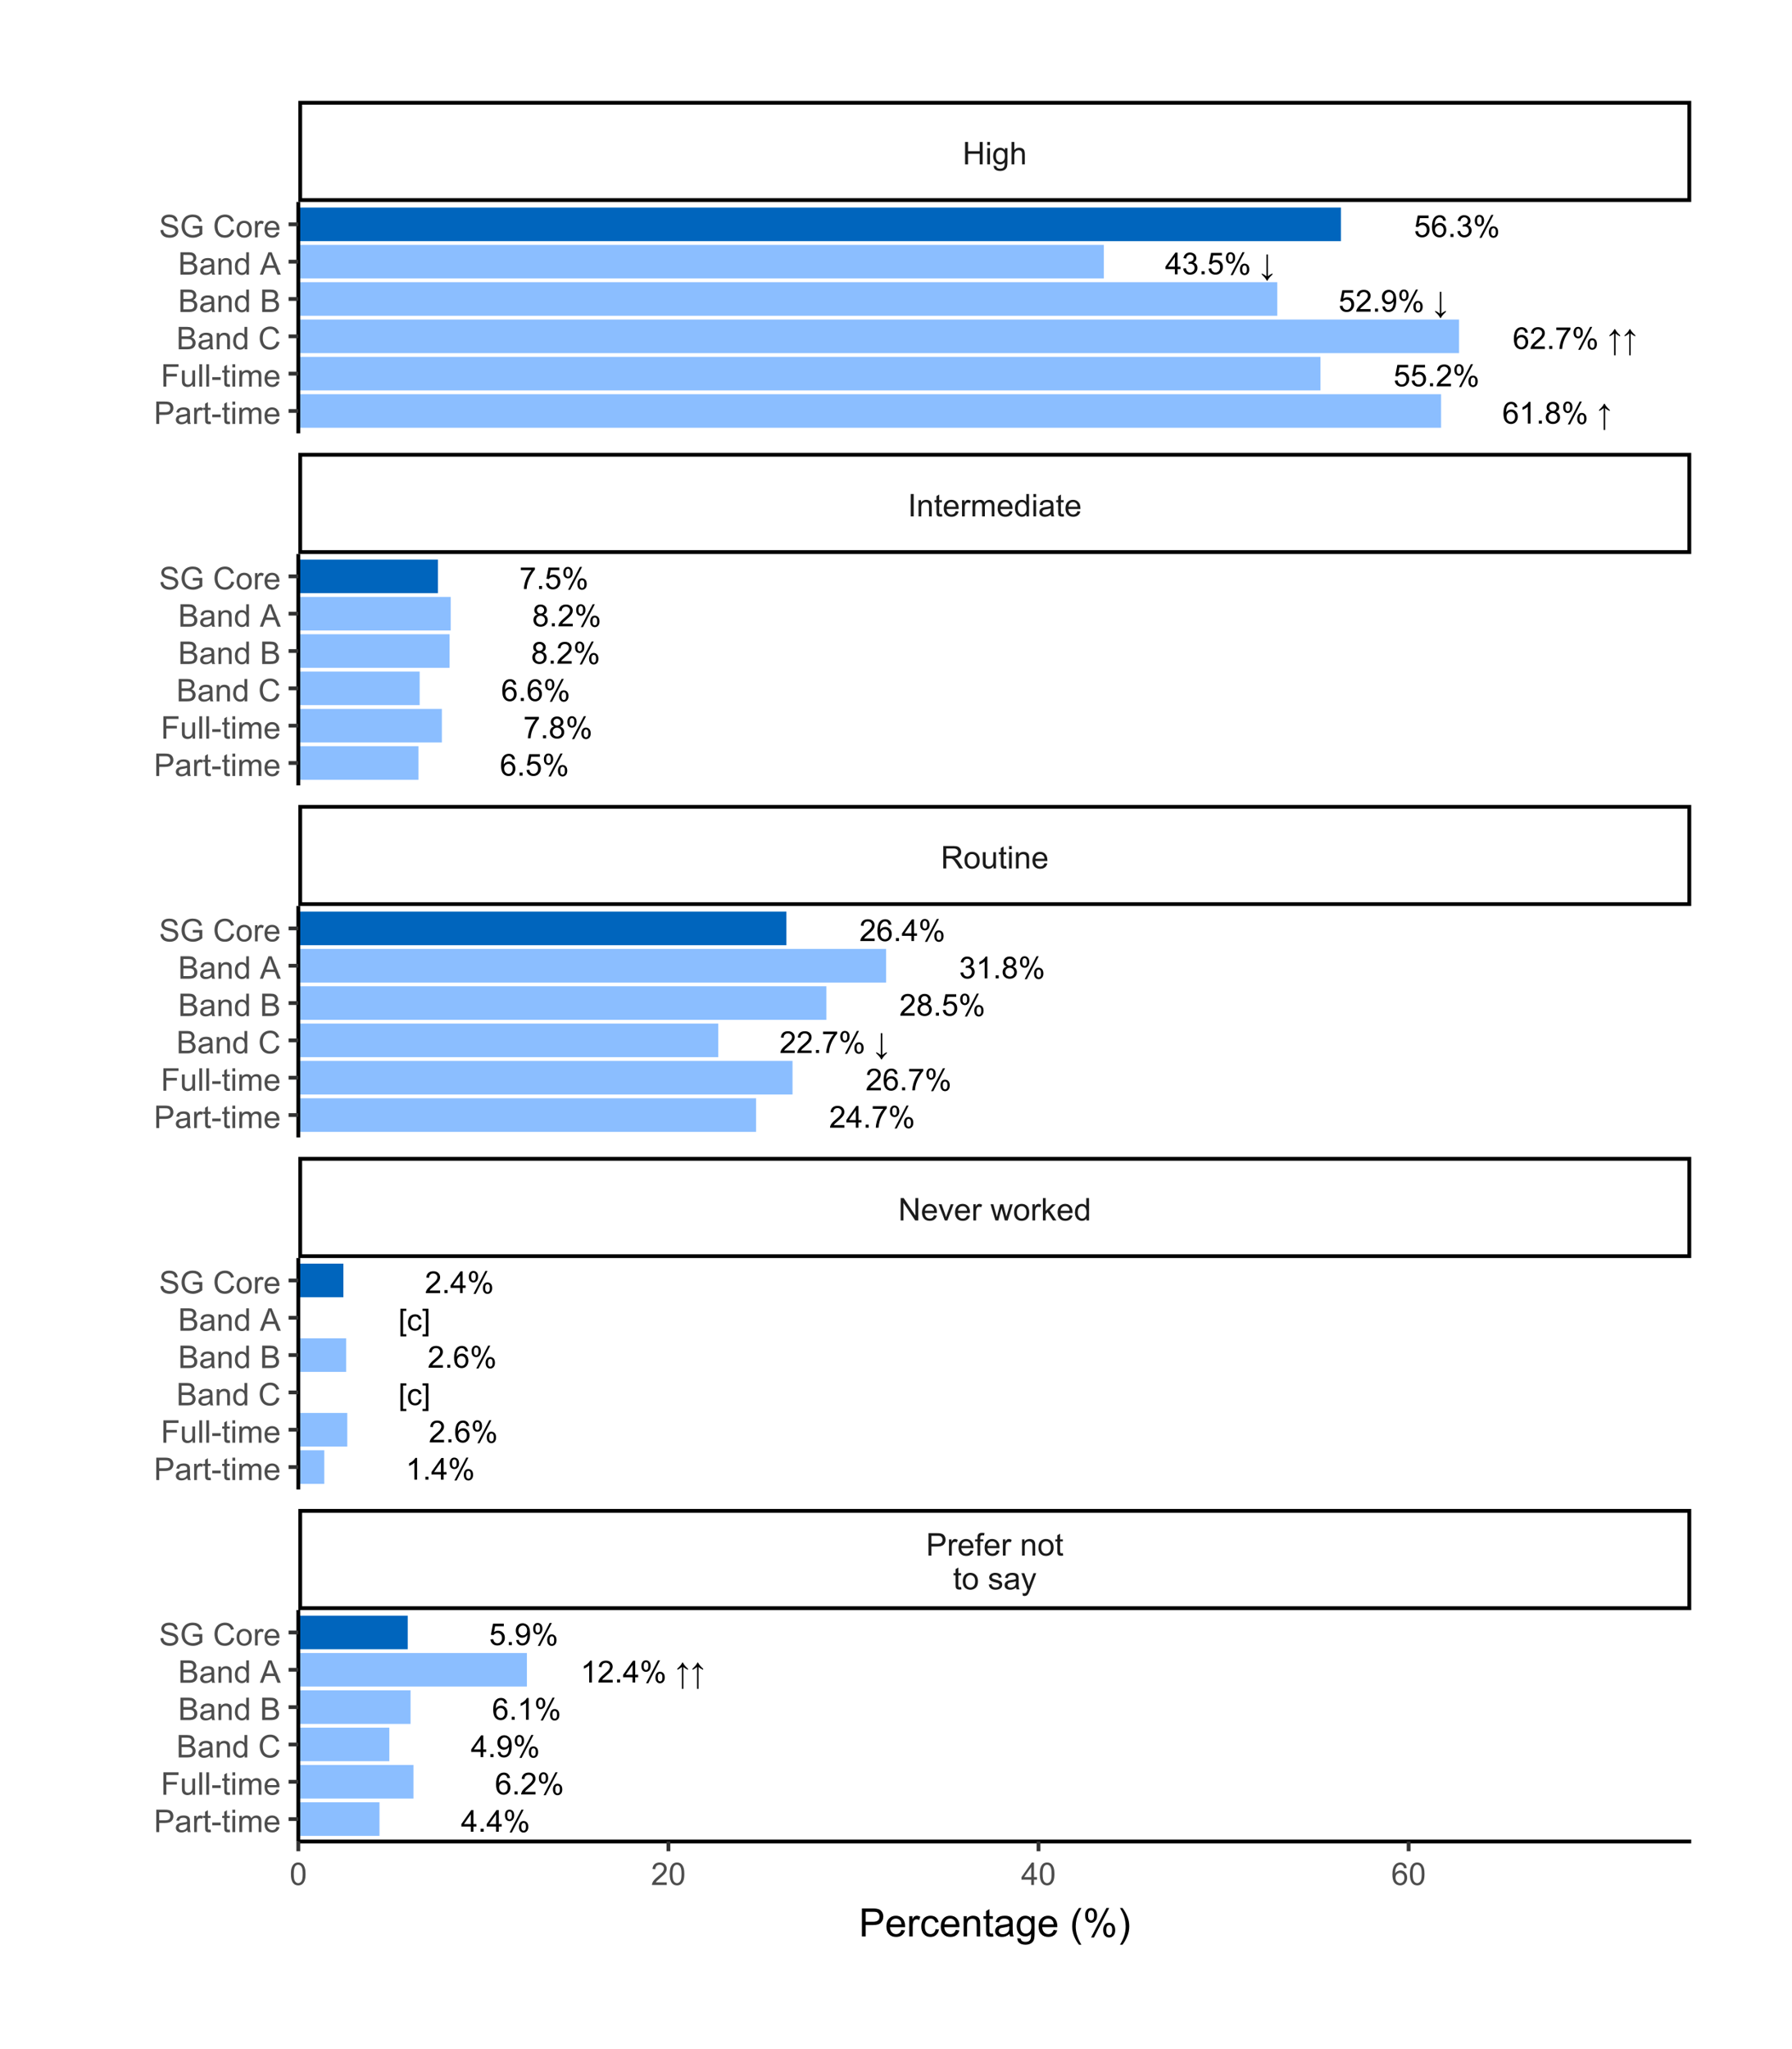 <?xml version="1.0" encoding="UTF-8"?>
<svg xmlns="http://www.w3.org/2000/svg" xmlns:xlink="http://www.w3.org/1999/xlink" width="504" height="576" viewBox="0 0 504 576">
<defs>
<g>
<g id="glyph-0-0">
<path d="M 4.246 -4.613 L 3.5 -4.555 C 3.434 -4.852 3.34 -5.062 3.219 -5.199 C 3.016 -5.41 2.766 -5.52 2.469 -5.52 C 2.227 -5.52 2.02 -5.453 1.84 -5.316 C 1.602 -5.145 1.414 -4.895 1.281 -4.562 C 1.145 -4.234 1.074 -3.762 1.066 -3.152 C 1.246 -3.426 1.469 -3.629 1.73 -3.762 C 1.992 -3.898 2.266 -3.965 2.551 -3.965 C 3.051 -3.965 3.477 -3.781 3.828 -3.41 C 4.18 -3.043 4.355 -2.566 4.355 -1.984 C 4.355 -1.602 4.273 -1.242 4.109 -0.914 C 3.941 -0.586 3.715 -0.332 3.426 -0.16 C 3.137 0.016 2.809 0.105 2.441 0.105 C 1.816 0.105 1.309 -0.125 0.914 -0.586 C 0.52 -1.047 0.32 -1.805 0.32 -2.859 C 0.32 -4.039 0.539 -4.898 0.977 -5.434 C 1.355 -5.902 1.867 -6.137 2.512 -6.137 C 2.992 -6.137 3.387 -6 3.695 -5.73 C 4 -5.461 4.188 -5.09 4.246 -4.613 M 1.184 -1.98 C 1.184 -1.723 1.238 -1.473 1.348 -1.238 C 1.457 -1 1.613 -0.82 1.809 -0.699 C 2.008 -0.574 2.215 -0.512 2.43 -0.512 C 2.746 -0.512 3.02 -0.641 3.246 -0.895 C 3.477 -1.152 3.59 -1.5 3.59 -1.938 C 3.59 -2.359 3.477 -2.691 3.25 -2.938 C 3.027 -3.18 2.742 -3.301 2.402 -3.301 C 2.062 -3.301 1.773 -3.18 1.539 -2.938 C 1.301 -2.691 1.184 -2.375 1.184 -1.98 Z M 1.184 -1.98 "/>
</g>
<g id="glyph-0-1">
<path d="M 3.18 0 L 2.43 0 L 2.43 -4.781 C 2.25 -4.609 2.012 -4.438 1.719 -4.266 C 1.426 -4.09 1.164 -3.961 0.93 -3.875 L 0.93 -4.602 C 1.348 -4.797 1.715 -5.039 2.031 -5.316 C 2.344 -5.598 2.566 -5.871 2.695 -6.137 L 3.18 -6.137 Z M 3.18 0 "/>
</g>
<g id="glyph-0-2">
<path d="M 0.773 0 L 0.773 -0.855 L 1.629 -0.855 L 1.629 0 Z M 0.773 0 "/>
</g>
<g id="glyph-0-3">
<path d="M 1.508 -3.312 C 1.199 -3.426 0.969 -3.59 0.816 -3.801 C 0.668 -4.012 0.594 -4.266 0.594 -4.559 C 0.594 -5.004 0.75 -5.379 1.07 -5.68 C 1.391 -5.984 1.816 -6.137 2.348 -6.137 C 2.879 -6.137 3.309 -5.98 3.633 -5.672 C 3.961 -5.359 4.121 -4.984 4.121 -4.539 C 4.121 -4.254 4.047 -4.008 3.898 -3.801 C 3.75 -3.59 3.523 -3.426 3.223 -3.312 C 3.598 -3.191 3.883 -2.992 4.078 -2.723 C 4.273 -2.449 4.371 -2.125 4.371 -1.746 C 4.371 -1.223 4.188 -0.785 3.816 -0.43 C 3.449 -0.074 2.961 0.105 2.359 0.105 C 1.758 0.105 1.27 -0.074 0.898 -0.43 C 0.531 -0.789 0.348 -1.234 0.348 -1.766 C 0.348 -2.164 0.445 -2.496 0.648 -2.766 C 0.848 -3.035 1.137 -3.215 1.508 -3.312 M 1.359 -4.586 C 1.359 -4.297 1.453 -4.059 1.637 -3.875 C 1.824 -3.691 2.066 -3.602 2.363 -3.602 C 2.652 -3.602 2.891 -3.691 3.074 -3.875 C 3.258 -4.055 3.352 -4.277 3.352 -4.543 C 3.352 -4.816 3.254 -5.051 3.066 -5.238 C 2.875 -5.426 2.637 -5.52 2.355 -5.52 C 2.07 -5.52 1.832 -5.426 1.641 -5.242 C 1.453 -5.059 1.359 -4.84 1.359 -4.586 M 1.117 -1.762 C 1.117 -1.551 1.168 -1.344 1.27 -1.141 C 1.371 -0.941 1.52 -0.785 1.723 -0.676 C 1.922 -0.566 2.137 -0.512 2.367 -0.512 C 2.727 -0.512 3.023 -0.629 3.254 -0.859 C 3.488 -1.09 3.605 -1.383 3.605 -1.738 C 3.605 -2.098 3.484 -2.398 3.246 -2.633 C 3.004 -2.871 2.703 -2.988 2.344 -2.988 C 1.988 -2.988 1.695 -2.871 1.465 -2.637 C 1.234 -2.406 1.117 -2.113 1.117 -1.762 Z M 1.117 -1.762 "/>
</g>
<g id="glyph-0-4">
<path d="M 0.496 -4.645 C 0.496 -5.078 0.605 -5.449 0.824 -5.754 C 1.043 -6.062 1.363 -6.215 1.781 -6.215 C 2.164 -6.215 2.48 -6.078 2.73 -5.805 C 2.984 -5.531 3.109 -5.129 3.109 -4.598 C 3.109 -4.082 2.98 -3.684 2.727 -3.402 C 2.473 -3.125 2.16 -2.984 1.789 -2.984 C 1.418 -2.984 1.109 -3.121 0.863 -3.398 C 0.617 -3.672 0.496 -4.086 0.496 -4.645 M 1.801 -5.699 C 1.613 -5.699 1.461 -5.617 1.336 -5.457 C 1.211 -5.293 1.148 -5 1.148 -4.566 C 1.148 -4.176 1.211 -3.902 1.34 -3.742 C 1.465 -3.582 1.617 -3.5 1.801 -3.5 C 1.988 -3.5 2.145 -3.582 2.27 -3.742 C 2.395 -3.902 2.453 -4.199 2.453 -4.625 C 2.453 -5.02 2.391 -5.297 2.266 -5.457 C 2.141 -5.617 1.988 -5.699 1.801 -5.699 M 1.805 0.227 L 5.148 -6.215 L 5.754 -6.215 L 2.426 0.227 L 1.805 0.227 M 4.445 -1.434 C 4.445 -1.871 4.559 -2.246 4.777 -2.547 C 4.996 -2.852 5.316 -3.004 5.734 -3.004 C 6.117 -3.004 6.438 -2.867 6.688 -2.594 C 6.938 -2.32 7.066 -1.918 7.066 -1.387 C 7.066 -0.871 6.938 -0.473 6.684 -0.195 C 6.43 0.086 6.113 0.227 5.738 0.227 C 5.371 0.227 5.062 0.086 4.816 -0.191 C 4.57 -0.465 4.445 -0.879 4.445 -1.434 M 5.754 -2.488 C 5.566 -2.488 5.41 -2.406 5.285 -2.246 C 5.164 -2.086 5.102 -1.789 5.102 -1.359 C 5.102 -0.969 5.164 -0.695 5.289 -0.535 C 5.414 -0.371 5.566 -0.293 5.75 -0.293 C 5.945 -0.293 6.102 -0.371 6.227 -0.535 C 6.348 -0.695 6.41 -0.988 6.41 -1.418 C 6.41 -1.812 6.348 -2.09 6.223 -2.25 C 6.098 -2.41 5.941 -2.488 5.754 -2.488 Z M 5.754 -2.488 "/>
</g>
<g id="glyph-0-5">
</g>
<g id="glyph-0-6">
<path d="M 0.637 -3.859 C 1.039 -4.23 1.348 -4.547 1.559 -4.816 C 1.766 -5.086 1.922 -5.344 2.027 -5.582 L 2.219 -5.582 C 2.348 -5.305 2.516 -5.039 2.723 -4.781 C 2.93 -4.523 3.234 -4.215 3.633 -3.855 L 3.633 -3.535 C 3.074 -3.797 2.648 -4.07 2.348 -4.355 L 2.348 1.789 L 1.926 1.789 L 1.926 -4.355 C 1.66 -4.145 1.461 -3.996 1.328 -3.914 C 1.195 -3.832 0.965 -3.707 0.637 -3.543 Z M 0.637 -3.859 "/>
</g>
<g id="glyph-0-7">
<path d="M 0.355 -1.602 L 1.141 -1.668 C 1.199 -1.285 1.336 -0.996 1.547 -0.801 C 1.762 -0.609 2.016 -0.512 2.316 -0.512 C 2.68 -0.512 2.984 -0.648 3.234 -0.922 C 3.484 -1.195 3.609 -1.555 3.609 -2.004 C 3.609 -2.434 3.488 -2.77 3.25 -3.016 C 3.008 -3.266 2.695 -3.387 2.305 -3.387 C 2.062 -3.387 1.844 -3.332 1.652 -3.223 C 1.457 -3.113 1.305 -2.973 1.191 -2.797 L 0.488 -2.887 L 1.078 -6.027 L 4.117 -6.027 L 4.117 -5.309 L 1.68 -5.309 L 1.352 -3.668 C 1.719 -3.922 2.102 -4.051 2.504 -4.051 C 3.039 -4.051 3.488 -3.867 3.855 -3.496 C 4.223 -3.129 4.406 -2.652 4.406 -2.07 C 4.406 -1.52 4.246 -1.039 3.922 -0.637 C 3.531 -0.145 2.996 0.105 2.316 0.105 C 1.762 0.105 1.309 -0.051 0.957 -0.363 C 0.605 -0.672 0.402 -1.086 0.355 -1.602 Z M 0.355 -1.602 "/>
</g>
<g id="glyph-0-8">
<path d="M 4.297 -0.723 L 4.297 0 L 0.258 0 C 0.254 -0.18 0.281 -0.355 0.348 -0.52 C 0.449 -0.797 0.613 -1.066 0.84 -1.332 C 1.066 -1.602 1.395 -1.91 1.82 -2.258 C 2.484 -2.805 2.934 -3.234 3.168 -3.555 C 3.402 -3.871 3.52 -4.172 3.52 -4.457 C 3.52 -4.754 3.41 -5.004 3.199 -5.207 C 2.984 -5.41 2.711 -5.516 2.367 -5.516 C 2.008 -5.516 1.719 -5.406 1.5 -5.188 C 1.285 -4.973 1.176 -4.672 1.172 -4.289 L 0.398 -4.367 C 0.453 -4.941 0.652 -5.383 0.996 -5.684 C 1.34 -5.984 1.805 -6.137 2.383 -6.137 C 2.969 -6.137 3.434 -5.973 3.777 -5.648 C 4.117 -5.324 4.289 -4.918 4.289 -4.438 C 4.289 -4.195 4.238 -3.953 4.141 -3.719 C 4.039 -3.48 3.871 -3.234 3.641 -2.973 C 3.41 -2.711 3.023 -2.352 2.484 -1.895 C 2.035 -1.52 1.746 -1.262 1.617 -1.129 C 1.488 -0.992 1.383 -0.855 1.301 -0.723 Z M 4.297 -0.723 "/>
</g>
<g id="glyph-0-9">
<path d="M 0.402 -5.309 L 0.402 -6.031 L 4.359 -6.031 L 4.359 -5.449 C 3.969 -5.035 3.586 -4.484 3.203 -3.797 C 2.82 -3.109 2.527 -2.406 2.316 -1.68 C 2.168 -1.168 2.07 -0.609 2.031 0 L 1.258 0 C 1.266 -0.48 1.363 -1.062 1.543 -1.742 C 1.723 -2.422 1.98 -3.078 2.32 -3.711 C 2.656 -4.344 3.016 -4.875 3.398 -5.309 Z M 0.402 -5.309 "/>
</g>
<g id="glyph-0-10">
<path d="M 0.469 -1.414 L 1.188 -1.48 C 1.25 -1.141 1.367 -0.895 1.539 -0.742 C 1.711 -0.59 1.93 -0.512 2.199 -0.512 C 2.43 -0.512 2.633 -0.566 2.809 -0.672 C 2.98 -0.777 3.125 -0.918 3.234 -1.094 C 3.344 -1.27 3.438 -1.508 3.512 -1.809 C 3.59 -2.109 3.625 -2.414 3.625 -2.727 C 3.625 -2.758 3.625 -2.809 3.621 -2.875 C 3.473 -2.637 3.266 -2.441 3.008 -2.293 C 2.746 -2.145 2.465 -2.07 2.164 -2.07 C 1.656 -2.07 1.23 -2.254 0.879 -2.621 C 0.531 -2.988 0.355 -3.473 0.355 -4.07 C 0.355 -4.691 0.535 -5.191 0.902 -5.566 C 1.27 -5.945 1.727 -6.137 2.277 -6.137 C 2.672 -6.137 3.035 -6.027 3.367 -5.812 C 3.695 -5.602 3.945 -5.297 4.117 -4.898 C 4.285 -4.504 4.371 -3.93 4.371 -3.18 C 4.371 -2.398 4.289 -1.777 4.117 -1.316 C 3.949 -0.852 3.695 -0.5 3.363 -0.258 C 3.027 -0.016 2.633 0.105 2.184 0.105 C 1.707 0.105 1.316 -0.027 1.012 -0.293 C 0.711 -0.559 0.527 -0.934 0.469 -1.414 M 3.539 -4.109 C 3.539 -4.539 3.426 -4.883 3.195 -5.137 C 2.965 -5.387 2.691 -5.516 2.367 -5.516 C 2.035 -5.516 1.742 -5.379 1.496 -5.105 C 1.25 -4.832 1.125 -4.48 1.125 -4.047 C 1.125 -3.656 1.242 -3.344 1.477 -3.098 C 1.711 -2.855 2.004 -2.734 2.348 -2.734 C 2.695 -2.734 2.98 -2.855 3.203 -3.098 C 3.426 -3.344 3.539 -3.68 3.539 -4.109 Z M 3.539 -4.109 "/>
</g>
<g id="glyph-0-11">
<path d="M 0.637 0.066 L 0.637 -0.25 C 0.969 -0.086 1.199 0.039 1.328 0.121 C 1.461 0.203 1.66 0.352 1.926 0.562 L 1.926 -5.582 L 2.348 -5.582 L 2.348 0.562 C 2.648 0.277 3.074 0.004 3.633 -0.258 L 3.633 0.062 C 3.234 0.422 2.93 0.73 2.723 0.988 C 2.516 1.246 2.348 1.512 2.219 1.789 L 2.027 1.789 C 1.922 1.551 1.766 1.293 1.559 1.023 C 1.348 0.754 1.039 0.438 0.637 0.066 Z M 0.637 0.066 "/>
</g>
<g id="glyph-0-12">
<path d="M 2.758 0 L 2.758 -1.465 L 0.109 -1.465 L 0.109 -2.152 L 2.898 -6.109 L 3.508 -6.109 L 3.508 -2.152 L 4.336 -2.152 L 4.336 -1.465 L 3.508 -1.465 L 3.508 0 L 2.758 0 M 2.758 -2.152 L 2.758 -4.906 L 0.848 -2.152 Z M 2.758 -2.152 "/>
</g>
<g id="glyph-0-13">
<path d="M 0.359 -1.613 L 1.109 -1.715 C 1.195 -1.289 1.34 -0.98 1.547 -0.793 C 1.754 -0.605 2.008 -0.512 2.305 -0.512 C 2.656 -0.512 2.957 -0.637 3.199 -0.879 C 3.441 -1.125 3.562 -1.426 3.562 -1.789 C 3.562 -2.133 3.449 -2.418 3.227 -2.641 C 3 -2.863 2.715 -2.977 2.367 -2.977 C 2.227 -2.977 2.051 -2.949 1.84 -2.891 L 1.922 -3.551 C 1.973 -3.547 2.012 -3.543 2.043 -3.543 C 2.363 -3.543 2.648 -3.625 2.906 -3.793 C 3.16 -3.961 3.289 -4.215 3.289 -4.562 C 3.289 -4.84 3.195 -5.066 3.008 -5.246 C 2.824 -5.43 2.582 -5.52 2.289 -5.52 C 1.996 -5.52 1.754 -5.426 1.559 -5.242 C 1.363 -5.059 1.238 -4.785 1.184 -4.418 L 0.434 -4.551 C 0.523 -5.055 0.734 -5.445 1.059 -5.719 C 1.383 -5.996 1.789 -6.137 2.273 -6.137 C 2.605 -6.137 2.91 -6.062 3.191 -5.922 C 3.473 -5.777 3.688 -5.582 3.836 -5.336 C 3.984 -5.086 4.059 -4.824 4.059 -4.547 C 4.059 -4.281 3.988 -4.043 3.848 -3.824 C 3.707 -3.609 3.496 -3.438 3.219 -3.309 C 3.578 -3.227 3.859 -3.055 4.059 -2.789 C 4.258 -2.527 4.359 -2.199 4.359 -1.805 C 4.359 -1.27 4.164 -0.82 3.777 -0.449 C 3.387 -0.078 2.895 0.109 2.301 0.109 C 1.766 0.109 1.32 -0.051 0.965 -0.371 C 0.609 -0.691 0.41 -1.105 0.359 -1.613 Z M 0.359 -1.613 "/>
</g>
<g id="glyph-0-14">
<path d="M 0.578 1.695 L 0.578 -6.109 L 2.234 -6.109 L 2.234 -5.488 L 1.328 -5.488 L 1.328 1.074 L 2.234 1.074 L 2.234 1.695 Z M 0.578 1.695 "/>
</g>
<g id="glyph-0-15">
<path d="M 3.449 -1.621 L 4.188 -1.527 C 4.109 -1.016 3.902 -0.617 3.57 -0.332 C 3.238 -0.043 2.828 0.102 2.348 0.102 C 1.742 0.102 1.254 -0.098 0.887 -0.492 C 0.516 -0.891 0.332 -1.457 0.332 -2.195 C 0.332 -2.676 0.414 -3.094 0.57 -3.449 C 0.73 -3.809 0.969 -4.078 1.293 -4.258 C 1.617 -4.438 1.969 -4.527 2.352 -4.527 C 2.832 -4.527 3.223 -4.406 3.531 -4.16 C 3.836 -3.918 4.031 -3.574 4.117 -3.125 L 3.387 -3.012 C 3.32 -3.312 3.195 -3.535 3.02 -3.684 C 2.844 -3.836 2.629 -3.91 2.379 -3.91 C 2.004 -3.91 1.695 -3.773 1.457 -3.504 C 1.223 -3.23 1.105 -2.805 1.105 -2.219 C 1.105 -1.621 1.219 -1.191 1.445 -0.922 C 1.676 -0.652 1.973 -0.516 2.34 -0.516 C 2.633 -0.516 2.879 -0.605 3.074 -0.789 C 3.273 -0.969 3.398 -1.246 3.449 -1.621 Z M 3.449 -1.621 "/>
</g>
<g id="glyph-0-16">
<path d="M 1.816 1.695 L 0.164 1.695 L 0.164 1.074 L 1.066 1.074 L 1.066 -5.488 L 0.164 -5.488 L 0.164 -6.109 L 1.816 -6.109 Z M 1.816 1.695 "/>
</g>
<g id="glyph-1-0">
<path d="M 0.68 0 L 0.68 -6.301 L 3.055 -6.301 C 3.473 -6.301 3.793 -6.277 4.012 -6.238 C 4.324 -6.188 4.582 -6.09 4.789 -5.945 C 5 -5.801 5.168 -5.598 5.297 -5.336 C 5.422 -5.074 5.488 -4.789 5.488 -4.477 C 5.488 -3.941 5.316 -3.488 4.977 -3.117 C 4.637 -2.746 4.02 -2.562 3.129 -2.562 L 1.512 -2.562 L 1.512 0 L 0.68 0 M 1.512 -3.305 L 3.141 -3.305 C 3.68 -3.305 4.062 -3.406 4.289 -3.605 C 4.516 -3.805 4.629 -4.086 4.629 -4.453 C 4.629 -4.715 4.562 -4.941 4.43 -5.129 C 4.293 -5.316 4.121 -5.441 3.902 -5.5 C 3.762 -5.539 3.504 -5.555 3.125 -5.555 L 1.512 -5.555 Z M 1.512 -3.305 "/>
</g>
<g id="glyph-1-1">
<path d="M 0.57 0 L 0.57 -4.562 L 1.266 -4.562 L 1.266 -3.871 C 1.445 -4.195 1.609 -4.41 1.758 -4.512 C 1.91 -4.613 2.074 -4.668 2.258 -4.668 C 2.516 -4.668 2.781 -4.582 3.051 -4.418 L 2.785 -3.699 C 2.594 -3.812 2.406 -3.867 2.219 -3.867 C 2.047 -3.867 1.895 -3.816 1.762 -3.715 C 1.629 -3.613 1.531 -3.473 1.473 -3.293 C 1.387 -3.016 1.344 -2.715 1.344 -2.391 L 1.344 0 Z M 0.57 0 "/>
</g>
<g id="glyph-1-2">
<path d="M 3.703 -1.469 L 4.504 -1.371 C 4.379 -0.902 4.145 -0.543 3.805 -0.285 C 3.461 -0.027 3.027 0.102 2.496 0.102 C 1.828 0.102 1.301 -0.102 0.91 -0.512 C 0.52 -0.926 0.32 -1.5 0.32 -2.242 C 0.32 -3.012 0.52 -3.605 0.914 -4.031 C 1.312 -4.453 1.824 -4.668 2.453 -4.668 C 3.062 -4.668 3.562 -4.457 3.949 -4.043 C 4.336 -3.629 4.527 -3.043 4.527 -2.289 C 4.527 -2.246 4.527 -2.176 4.523 -2.086 L 1.121 -2.086 C 1.148 -1.582 1.293 -1.199 1.547 -0.934 C 1.801 -0.664 2.121 -0.531 2.5 -0.531 C 2.785 -0.531 3.027 -0.605 3.227 -0.758 C 3.426 -0.906 3.586 -1.145 3.703 -1.469 M 1.164 -2.719 L 3.711 -2.719 C 3.68 -3.105 3.582 -3.391 3.422 -3.582 C 3.176 -3.883 2.855 -4.031 2.461 -4.031 C 2.105 -4.031 1.809 -3.91 1.566 -3.676 C 1.324 -3.438 1.191 -3.117 1.164 -2.719 Z M 1.164 -2.719 "/>
</g>
<g id="glyph-1-3">
<path d="M 0.766 0 L 0.766 -3.961 L 0.082 -3.961 L 0.082 -4.562 L 0.766 -4.562 L 0.766 -5.047 C 0.766 -5.355 0.793 -5.582 0.848 -5.73 C 0.922 -5.934 1.051 -6.094 1.238 -6.219 C 1.426 -6.344 1.691 -6.406 2.027 -6.406 C 2.246 -6.406 2.488 -6.383 2.75 -6.328 L 2.633 -5.656 C 2.473 -5.684 2.32 -5.699 2.18 -5.699 C 1.945 -5.699 1.777 -5.648 1.68 -5.547 C 1.582 -5.445 1.535 -5.258 1.535 -4.984 L 1.535 -4.562 L 2.422 -4.562 L 2.422 -3.961 L 1.535 -3.961 L 1.535 0 Z M 0.766 0 "/>
</g>
<g id="glyph-1-4">
</g>
<g id="glyph-1-5">
<path d="M 0.578 0 L 0.578 -4.562 L 1.277 -4.562 L 1.277 -3.914 C 1.609 -4.414 2.094 -4.668 2.727 -4.668 C 3.004 -4.668 3.258 -4.617 3.488 -4.52 C 3.719 -4.418 3.891 -4.289 4.004 -4.129 C 4.121 -3.969 4.199 -3.777 4.246 -3.559 C 4.273 -3.414 4.289 -3.164 4.289 -2.805 L 4.289 0 L 3.516 0 L 3.516 -2.777 C 3.516 -3.09 3.484 -3.328 3.426 -3.484 C 3.363 -3.641 3.258 -3.762 3.105 -3.855 C 2.953 -3.949 2.773 -3.996 2.566 -3.996 C 2.234 -3.996 1.953 -3.891 1.711 -3.684 C 1.473 -3.473 1.352 -3.078 1.352 -2.492 L 1.352 0 Z M 0.578 0 "/>
</g>
<g id="glyph-1-6">
<path d="M 0.293 -2.281 C 0.293 -3.125 0.527 -3.754 0.996 -4.16 C 1.391 -4.496 1.867 -4.668 2.434 -4.668 C 3.059 -4.668 3.57 -4.461 3.969 -4.051 C 4.367 -3.641 4.566 -3.07 4.566 -2.348 C 4.566 -1.758 4.48 -1.297 4.305 -0.961 C 4.129 -0.625 3.871 -0.363 3.535 -0.176 C 3.199 0.012 2.832 0.102 2.434 0.102 C 1.793 0.102 1.277 -0.102 0.883 -0.512 C 0.488 -0.922 0.293 -1.512 0.293 -2.281 M 1.086 -2.281 C 1.086 -1.699 1.215 -1.258 1.469 -0.969 C 1.723 -0.68 2.047 -0.531 2.434 -0.531 C 2.816 -0.531 3.137 -0.68 3.391 -0.973 C 3.645 -1.262 3.773 -1.707 3.773 -2.309 C 3.773 -2.871 3.645 -3.301 3.387 -3.59 C 3.133 -3.879 2.812 -4.027 2.434 -4.027 C 2.047 -4.027 1.723 -3.883 1.469 -3.594 C 1.215 -3.305 1.086 -2.867 1.086 -2.281 Z M 1.086 -2.281 "/>
</g>
<g id="glyph-1-7">
<path d="M 2.27 -0.691 L 2.379 -0.008 C 2.164 0.039 1.969 0.059 1.797 0.059 C 1.516 0.059 1.297 0.016 1.145 -0.074 C 0.988 -0.16 0.879 -0.277 0.816 -0.422 C 0.754 -0.566 0.723 -0.871 0.723 -1.336 L 0.723 -3.961 L 0.156 -3.961 L 0.156 -4.562 L 0.723 -4.562 L 0.723 -5.695 L 1.492 -6.156 L 1.492 -4.562 L 2.27 -4.562 L 2.27 -3.961 L 1.492 -3.961 L 1.492 -1.293 C 1.492 -1.074 1.504 -0.93 1.531 -0.867 C 1.559 -0.805 1.602 -0.754 1.664 -0.719 C 1.727 -0.68 1.816 -0.66 1.93 -0.66 C 2.016 -0.66 2.129 -0.672 2.27 -0.691 Z M 2.27 -0.691 "/>
</g>
<g id="glyph-1-8">
<path d="M 0.27 -1.363 L 1.035 -1.484 C 1.078 -1.176 1.199 -0.941 1.395 -0.777 C 1.59 -0.613 1.863 -0.531 2.219 -0.531 C 2.574 -0.531 2.836 -0.605 3.008 -0.75 C 3.18 -0.895 3.266 -1.062 3.266 -1.258 C 3.266 -1.434 3.191 -1.57 3.039 -1.672 C 2.934 -1.742 2.668 -1.828 2.246 -1.934 C 1.68 -2.078 1.285 -2.199 1.066 -2.305 C 0.848 -2.41 0.684 -2.555 0.57 -2.738 C 0.457 -2.926 0.398 -3.129 0.398 -3.352 C 0.398 -3.555 0.445 -3.742 0.539 -3.918 C 0.633 -4.09 0.758 -4.234 0.918 -4.348 C 1.039 -4.438 1.203 -4.512 1.41 -4.574 C 1.621 -4.637 1.844 -4.668 2.078 -4.668 C 2.438 -4.668 2.754 -4.613 3.023 -4.512 C 3.293 -4.41 3.492 -4.27 3.621 -4.094 C 3.75 -3.918 3.84 -3.68 3.891 -3.387 L 3.133 -3.281 C 3.098 -3.52 3 -3.699 2.832 -3.832 C 2.668 -3.965 2.438 -4.031 2.137 -4.031 C 1.781 -4.031 1.527 -3.973 1.375 -3.855 C 1.223 -3.738 1.148 -3.598 1.148 -3.441 C 1.148 -3.34 1.18 -3.25 1.242 -3.172 C 1.305 -3.09 1.402 -3.02 1.539 -2.965 C 1.617 -2.938 1.844 -2.871 2.223 -2.766 C 2.77 -2.621 3.148 -2.5 3.367 -2.41 C 3.582 -2.316 3.754 -2.18 3.875 -2.004 C 4 -1.824 4.059 -1.605 4.062 -1.34 C 4.059 -1.082 3.984 -0.84 3.836 -0.613 C 3.684 -0.383 3.469 -0.207 3.184 -0.082 C 2.902 0.039 2.578 0.102 2.223 0.102 C 1.629 0.102 1.176 -0.02 0.867 -0.266 C 0.555 -0.512 0.355 -0.879 0.27 -1.363 Z M 0.27 -1.363 "/>
</g>
<g id="glyph-1-9">
<path d="M 3.559 -0.562 C 3.27 -0.32 2.996 -0.148 2.73 -0.047 C 2.465 0.055 2.18 0.102 1.879 0.102 C 1.375 0.102 0.992 -0.02 0.723 -0.266 C 0.453 -0.508 0.316 -0.82 0.316 -1.203 C 0.316 -1.426 0.367 -1.629 0.469 -1.816 C 0.57 -2 0.707 -2.148 0.871 -2.262 C 1.035 -2.371 1.219 -2.457 1.426 -2.516 C 1.578 -2.555 1.809 -2.594 2.113 -2.629 C 2.738 -2.703 3.199 -2.793 3.492 -2.895 C 3.496 -3.004 3.496 -3.07 3.496 -3.098 C 3.496 -3.414 3.426 -3.637 3.277 -3.766 C 3.082 -3.938 2.789 -4.027 2.398 -4.027 C 2.035 -4.027 1.766 -3.961 1.594 -3.836 C 1.418 -3.707 1.289 -3.48 1.207 -3.16 L 0.453 -3.262 C 0.52 -3.586 0.633 -3.848 0.789 -4.047 C 0.949 -4.246 1.176 -4.398 1.473 -4.504 C 1.773 -4.613 2.117 -4.668 2.508 -4.668 C 2.898 -4.668 3.215 -4.621 3.461 -4.527 C 3.703 -4.438 3.883 -4.32 3.996 -4.184 C 4.109 -4.043 4.191 -3.867 4.238 -3.656 C 4.262 -3.523 4.273 -3.289 4.273 -2.945 L 4.273 -1.914 C 4.273 -1.191 4.293 -0.738 4.324 -0.547 C 4.359 -0.355 4.422 -0.176 4.52 0 L 3.711 0 C 3.633 -0.16 3.582 -0.348 3.559 -0.562 M 3.492 -2.289 C 3.211 -2.176 2.793 -2.078 2.23 -2 C 1.91 -1.953 1.688 -1.902 1.555 -1.844 C 1.422 -1.785 1.32 -1.703 1.25 -1.594 C 1.18 -1.48 1.145 -1.359 1.145 -1.227 C 1.145 -1.02 1.223 -0.848 1.379 -0.711 C 1.535 -0.57 1.762 -0.504 2.062 -0.504 C 2.359 -0.504 2.625 -0.566 2.859 -0.699 C 3.09 -0.828 3.262 -1.008 3.367 -1.234 C 3.453 -1.406 3.492 -1.664 3.492 -2.008 Z M 3.492 -2.289 "/>
</g>
<g id="glyph-1-10">
<path d="M 0.547 1.758 L 0.461 1.031 C 0.629 1.078 0.777 1.102 0.902 1.102 C 1.074 1.102 1.211 1.07 1.316 1.016 C 1.418 0.957 1.504 0.875 1.57 0.773 C 1.617 0.695 1.695 0.504 1.805 0.199 C 1.82 0.156 1.844 0.09 1.875 0.008 L 0.141 -4.562 L 0.977 -4.562 L 1.926 -1.922 C 2.047 -1.586 2.16 -1.234 2.258 -0.863 C 2.344 -1.219 2.449 -1.566 2.574 -1.902 L 3.551 -4.562 L 4.324 -4.562 L 2.586 0.078 C 2.402 0.578 2.258 0.926 2.152 1.113 C 2.016 1.367 1.859 1.555 1.68 1.672 C 1.504 1.793 1.289 1.852 1.043 1.852 C 0.895 1.852 0.73 1.82 0.547 1.758 Z M 0.547 1.758 "/>
</g>
<g id="glyph-1-11">
<path d="M 0.672 0 L 0.672 -6.301 L 1.527 -6.301 L 4.836 -1.352 L 4.836 -6.301 L 5.633 -6.301 L 5.633 0 L 4.777 0 L 1.469 -4.949 L 1.469 0 Z M 0.672 0 "/>
</g>
<g id="glyph-1-12">
<path d="M 1.848 0 L 0.113 -4.562 L 0.93 -4.562 L 1.906 -1.832 C 2.016 -1.535 2.109 -1.23 2.199 -0.91 C 2.27 -1.152 2.363 -1.441 2.488 -1.777 L 3.504 -4.562 L 4.297 -4.562 L 2.57 0 Z M 1.848 0 "/>
</g>
<g id="glyph-1-13">
<path d="M 1.422 0 L 0.027 -4.562 L 0.824 -4.562 L 1.551 -1.93 L 1.82 -0.949 C 1.832 -1 1.914 -1.312 2.059 -1.891 L 2.785 -4.562 L 3.578 -4.562 L 4.262 -1.918 L 4.492 -1.043 L 4.754 -1.926 L 5.535 -4.562 L 6.285 -4.562 L 4.859 0 L 4.055 0 L 3.332 -2.734 L 3.152 -3.512 L 2.23 0 Z M 1.422 0 "/>
</g>
<g id="glyph-1-14">
<path d="M 0.586 0 L 0.586 -6.301 L 1.359 -6.301 L 1.359 -2.707 L 3.188 -4.562 L 4.188 -4.562 L 2.445 -2.871 L 4.367 0 L 3.41 0 L 1.902 -2.332 L 1.359 -1.809 L 1.359 0 Z M 0.586 0 "/>
</g>
<g id="glyph-1-15">
<path d="M 3.539 0 L 3.539 -0.574 C 3.25 -0.125 2.824 0.102 2.266 0.102 C 1.902 0.102 1.566 0.004 1.262 -0.199 C 0.957 -0.398 0.719 -0.68 0.551 -1.039 C 0.383 -1.398 0.301 -1.809 0.301 -2.277 C 0.301 -2.734 0.375 -3.145 0.527 -3.516 C 0.68 -3.887 0.906 -4.172 1.211 -4.371 C 1.516 -4.566 1.855 -4.668 2.23 -4.668 C 2.504 -4.668 2.75 -4.609 2.965 -4.492 C 3.18 -4.375 3.355 -4.227 3.488 -4.039 L 3.488 -6.301 L 4.258 -6.301 L 4.258 0 L 3.539 0 M 1.094 -2.277 C 1.094 -1.691 1.219 -1.258 1.465 -0.969 C 1.711 -0.676 2.004 -0.531 2.336 -0.531 C 2.676 -0.531 2.961 -0.672 3.199 -0.949 C 3.434 -1.223 3.555 -1.645 3.555 -2.211 C 3.555 -2.836 3.434 -3.297 3.191 -3.59 C 2.953 -3.879 2.656 -4.027 2.305 -4.027 C 1.961 -4.027 1.672 -3.887 1.441 -3.605 C 1.211 -3.324 1.094 -2.883 1.094 -2.277 Z M 1.094 -2.277 "/>
</g>
<g id="glyph-1-16">
<path d="M 0.691 0 L 0.691 -6.301 L 3.484 -6.301 C 4.047 -6.301 4.473 -6.242 4.766 -6.129 C 5.059 -6.016 5.289 -5.816 5.465 -5.531 C 5.641 -5.242 5.727 -4.926 5.727 -4.582 C 5.727 -4.133 5.582 -3.758 5.293 -3.449 C 5.004 -3.145 4.559 -2.949 3.953 -2.867 C 4.172 -2.762 4.34 -2.656 4.457 -2.551 C 4.699 -2.328 4.93 -2.051 5.148 -1.715 L 6.242 0 L 5.195 0 L 4.359 -1.312 C 4.117 -1.688 3.918 -1.977 3.762 -2.18 C 3.602 -2.379 3.461 -2.52 3.336 -2.602 C 3.211 -2.68 3.086 -2.734 2.957 -2.766 C 2.863 -2.789 2.707 -2.797 2.492 -2.797 L 1.527 -2.797 L 1.527 0 L 0.691 0 M 1.527 -3.52 L 3.316 -3.52 C 3.699 -3.52 3.996 -3.559 4.211 -3.637 C 4.426 -3.715 4.59 -3.844 4.699 -4.016 C 4.812 -4.188 4.867 -4.379 4.867 -4.582 C 4.867 -4.879 4.762 -5.125 4.543 -5.316 C 4.328 -5.508 3.984 -5.602 3.52 -5.602 L 1.527 -5.602 Z M 1.527 -3.52 "/>
</g>
<g id="glyph-1-17">
<path d="M 3.57 0 L 3.57 -0.672 C 3.215 -0.156 2.734 0.102 2.121 0.102 C 1.852 0.102 1.602 0.051 1.367 -0.051 C 1.137 -0.156 0.961 -0.285 0.848 -0.441 C 0.734 -0.598 0.656 -0.789 0.609 -1.016 C 0.578 -1.164 0.562 -1.406 0.562 -1.734 L 0.562 -4.562 L 1.336 -4.562 L 1.336 -2.031 C 1.336 -1.629 1.352 -1.355 1.383 -1.215 C 1.434 -1.012 1.535 -0.852 1.691 -0.738 C 1.852 -0.621 2.047 -0.562 2.277 -0.562 C 2.508 -0.562 2.727 -0.621 2.93 -0.742 C 3.133 -0.859 3.277 -1.023 3.363 -1.227 C 3.445 -1.43 3.488 -1.73 3.488 -2.117 L 3.488 -4.562 L 4.262 -4.562 L 4.262 0 Z M 3.57 0 "/>
</g>
<g id="glyph-1-18">
<path d="M 0.586 -5.41 L 0.586 -6.301 L 1.359 -6.301 L 1.359 -5.41 L 0.586 -5.41 M 0.586 0 L 0.586 -4.562 L 1.359 -4.562 L 1.359 0 Z M 0.586 0 "/>
</g>
<g id="glyph-1-19">
<path d="M 0.82 0 L 0.82 -6.301 L 1.656 -6.301 L 1.656 0 Z M 0.82 0 "/>
</g>
<g id="glyph-1-20">
<path d="M 0.578 0 L 0.578 -4.562 L 1.273 -4.562 L 1.273 -3.922 C 1.414 -4.148 1.605 -4.328 1.844 -4.461 C 2.082 -4.598 2.352 -4.668 2.656 -4.668 C 2.992 -4.668 3.27 -4.598 3.488 -4.457 C 3.703 -4.316 3.855 -4.121 3.945 -3.867 C 4.305 -4.398 4.773 -4.668 5.355 -4.668 C 5.805 -4.668 6.156 -4.543 6.398 -4.289 C 6.641 -4.039 6.762 -3.652 6.762 -3.133 L 6.762 0 L 5.996 0 L 5.996 -2.875 C 5.996 -3.184 5.969 -3.406 5.918 -3.543 C 5.867 -3.68 5.777 -3.789 5.645 -3.871 C 5.516 -3.953 5.359 -3.996 5.184 -3.996 C 4.859 -3.996 4.594 -3.891 4.383 -3.676 C 4.172 -3.461 4.066 -3.121 4.066 -2.652 L 4.066 0 L 3.293 0 L 3.293 -2.965 C 3.293 -3.309 3.227 -3.566 3.102 -3.738 C 2.977 -3.91 2.77 -3.996 2.484 -3.996 C 2.266 -3.996 2.066 -3.938 1.879 -3.824 C 1.695 -3.711 1.562 -3.543 1.477 -3.32 C 1.395 -3.102 1.352 -2.781 1.352 -2.367 L 1.352 0 Z M 0.578 0 "/>
</g>
<g id="glyph-1-21">
<path d="M 0.703 0 L 0.703 -6.301 L 1.539 -6.301 L 1.539 -3.711 L 4.812 -3.711 L 4.812 -6.301 L 5.645 -6.301 L 5.645 0 L 4.812 0 L 4.812 -2.969 L 1.539 -2.969 L 1.539 0 Z M 0.703 0 "/>
</g>
<g id="glyph-1-22">
<path d="M 0.438 0.379 L 1.191 0.488 C 1.223 0.723 1.309 0.891 1.453 0.996 C 1.645 1.141 1.906 1.211 2.238 1.211 C 2.598 1.211 2.875 1.141 3.066 0.996 C 3.262 0.855 3.395 0.652 3.465 0.395 C 3.504 0.238 3.523 -0.094 3.52 -0.598 C 3.18 -0.199 2.762 0 2.258 0 C 1.629 0 1.145 -0.227 0.801 -0.68 C 0.457 -1.133 0.285 -1.676 0.285 -2.309 C 0.285 -2.742 0.363 -3.145 0.52 -3.512 C 0.676 -3.879 0.906 -4.164 1.207 -4.367 C 1.504 -4.566 1.855 -4.668 2.262 -4.668 C 2.797 -4.668 3.242 -4.449 3.594 -4.012 L 3.594 -4.562 L 4.305 -4.562 L 4.305 -0.617 C 4.305 0.09 4.234 0.594 4.09 0.891 C 3.945 1.188 3.715 1.422 3.402 1.594 C 3.086 1.766 2.703 1.852 2.242 1.852 C 1.699 1.852 1.258 1.73 0.926 1.484 C 0.59 1.238 0.426 0.871 0.438 0.379 M 1.078 -2.363 C 1.078 -1.766 1.199 -1.328 1.434 -1.055 C 1.672 -0.777 1.973 -0.641 2.328 -0.641 C 2.684 -0.641 2.98 -0.777 3.223 -1.051 C 3.465 -1.324 3.582 -1.754 3.582 -2.336 C 3.582 -2.895 3.461 -3.316 3.211 -3.602 C 2.965 -3.883 2.664 -4.027 2.316 -4.027 C 1.973 -4.027 1.68 -3.887 1.441 -3.605 C 1.199 -3.328 1.078 -2.914 1.078 -2.363 Z M 1.078 -2.363 "/>
</g>
<g id="glyph-1-23">
<path d="M 0.578 0 L 0.578 -6.301 L 1.352 -6.301 L 1.352 -4.039 C 1.715 -4.457 2.168 -4.668 2.719 -4.668 C 3.059 -4.668 3.352 -4.602 3.602 -4.465 C 3.852 -4.332 4.027 -4.148 4.137 -3.914 C 4.242 -3.68 4.297 -3.34 4.297 -2.891 L 4.297 0 L 3.523 0 L 3.523 -2.891 C 3.523 -3.277 3.441 -3.559 3.273 -3.734 C 3.105 -3.914 2.867 -4 2.562 -4 C 2.332 -4 2.117 -3.941 1.914 -3.82 C 1.711 -3.703 1.57 -3.543 1.484 -3.34 C 1.398 -3.137 1.352 -2.855 1.352 -2.496 L 1.352 0 Z M 0.578 0 "/>
</g>
<g id="glyph-1-24">
<path d="M 0.367 -3.105 C 0.367 -3.852 0.441 -4.449 0.594 -4.906 C 0.75 -5.359 0.977 -5.711 1.277 -5.957 C 1.582 -6.203 1.961 -6.324 2.418 -6.324 C 2.758 -6.324 3.055 -6.258 3.309 -6.121 C 3.562 -5.984 3.773 -5.789 3.941 -5.531 C 4.105 -5.277 4.238 -4.965 4.332 -4.594 C 4.426 -4.227 4.473 -3.73 4.473 -3.105 C 4.473 -2.367 4.398 -1.77 4.246 -1.316 C 4.094 -0.863 3.867 -0.512 3.562 -0.266 C 3.262 -0.016 2.879 0.109 2.418 0.109 C 1.812 0.109 1.336 -0.109 0.988 -0.547 C 0.574 -1.07 0.367 -1.922 0.367 -3.105 M 1.16 -3.105 C 1.16 -2.074 1.281 -1.383 1.523 -1.043 C 1.766 -0.699 2.062 -0.527 2.418 -0.527 C 2.773 -0.527 3.074 -0.699 3.316 -1.043 C 3.559 -1.387 3.68 -2.074 3.68 -3.105 C 3.68 -4.145 3.559 -4.832 3.316 -5.172 C 3.074 -5.516 2.773 -5.684 2.41 -5.684 C 2.055 -5.684 1.773 -5.535 1.559 -5.234 C 1.293 -4.852 1.16 -4.141 1.16 -3.105 Z M 1.16 -3.105 "/>
</g>
<g id="glyph-1-25">
<path d="M 4.43 -0.742 L 4.43 0 L 0.266 0 C 0.262 -0.188 0.289 -0.367 0.355 -0.539 C 0.461 -0.82 0.633 -1.102 0.867 -1.375 C 1.098 -1.648 1.438 -1.969 1.879 -2.328 C 2.562 -2.891 3.023 -3.336 3.266 -3.664 C 3.508 -3.992 3.625 -4.301 3.625 -4.594 C 3.625 -4.898 3.516 -5.16 3.297 -5.367 C 3.078 -5.578 2.793 -5.684 2.441 -5.684 C 2.066 -5.684 1.77 -5.574 1.547 -5.352 C 1.324 -5.125 1.211 -4.816 1.207 -4.422 L 0.414 -4.504 C 0.469 -5.098 0.672 -5.547 1.027 -5.859 C 1.383 -6.168 1.859 -6.324 2.457 -6.324 C 3.062 -6.324 3.539 -6.156 3.895 -5.824 C 4.246 -5.488 4.422 -5.07 4.422 -4.578 C 4.422 -4.324 4.371 -4.078 4.266 -3.832 C 4.164 -3.59 3.992 -3.332 3.754 -3.062 C 3.516 -2.793 3.117 -2.426 2.562 -1.957 C 2.098 -1.566 1.801 -1.301 1.668 -1.164 C 1.535 -1.023 1.426 -0.883 1.34 -0.742 Z M 4.43 -0.742 "/>
</g>
<g id="glyph-1-26">
<path d="M 2.844 0 L 2.844 -1.508 L 0.113 -1.508 L 0.113 -2.219 L 2.988 -6.301 L 3.617 -6.301 L 3.617 -2.219 L 4.469 -2.219 L 4.469 -1.508 L 3.617 -1.508 L 3.617 0 L 2.844 0 M 2.844 -2.219 L 2.844 -5.059 L 0.871 -2.219 Z M 2.844 -2.219 "/>
</g>
<g id="glyph-1-27">
<path d="M 4.379 -4.758 L 3.609 -4.695 C 3.539 -5 3.441 -5.219 3.316 -5.359 C 3.109 -5.578 2.852 -5.688 2.543 -5.688 C 2.297 -5.688 2.082 -5.621 1.895 -5.484 C 1.652 -5.305 1.461 -5.047 1.32 -4.703 C 1.18 -4.363 1.105 -3.879 1.102 -3.25 C 1.285 -3.531 1.516 -3.742 1.785 -3.879 C 2.051 -4.016 2.336 -4.086 2.629 -4.086 C 3.145 -4.086 3.586 -3.898 3.945 -3.516 C 4.309 -3.137 4.492 -2.648 4.492 -2.047 C 4.492 -1.648 4.406 -1.281 4.234 -0.941 C 4.062 -0.605 3.828 -0.344 3.531 -0.164 C 3.234 0.016 2.895 0.109 2.52 0.109 C 1.875 0.109 1.348 -0.129 0.941 -0.605 C 0.535 -1.078 0.332 -1.859 0.332 -2.949 C 0.332 -4.164 0.555 -5.051 1.004 -5.602 C 1.398 -6.086 1.926 -6.324 2.59 -6.324 C 3.086 -6.324 3.492 -6.188 3.809 -5.91 C 4.125 -5.629 4.316 -5.246 4.379 -4.758 M 1.219 -2.039 C 1.219 -1.773 1.277 -1.52 1.391 -1.277 C 1.504 -1.031 1.66 -0.848 1.863 -0.719 C 2.066 -0.594 2.281 -0.527 2.504 -0.527 C 2.832 -0.527 3.113 -0.66 3.348 -0.926 C 3.582 -1.188 3.699 -1.547 3.699 -2 C 3.699 -2.434 3.582 -2.777 3.352 -3.027 C 3.121 -3.277 2.828 -3.402 2.477 -3.402 C 2.125 -3.402 1.828 -3.277 1.586 -3.027 C 1.344 -2.777 1.219 -2.449 1.219 -2.039 Z M 1.219 -2.039 "/>
</g>
<g id="glyph-1-28">
<path d="M 0.281 -1.891 L 0.281 -2.668 L 2.656 -2.668 L 2.656 -1.891 Z M 0.281 -1.891 "/>
</g>
<g id="glyph-1-29">
<path d="M 0.723 0 L 0.723 -6.301 L 4.973 -6.301 L 4.973 -5.555 L 1.555 -5.555 L 1.555 -3.605 L 4.512 -3.605 L 4.512 -2.863 L 1.555 -2.863 L 1.555 0 Z M 0.723 0 "/>
</g>
<g id="glyph-1-30">
<path d="M 0.562 0 L 0.562 -6.301 L 1.336 -6.301 L 1.336 0 Z M 0.562 0 "/>
</g>
<g id="glyph-1-31">
<path d="M 0.645 0 L 0.645 -6.301 L 3.008 -6.301 C 3.488 -6.301 3.875 -6.234 4.164 -6.109 C 4.457 -5.98 4.684 -5.785 4.848 -5.52 C 5.016 -5.254 5.098 -4.977 5.098 -4.688 C 5.098 -4.418 5.023 -4.164 4.875 -3.926 C 4.73 -3.691 4.512 -3.496 4.215 -3.352 C 4.598 -3.238 4.891 -3.051 5.094 -2.781 C 5.297 -2.512 5.402 -2.191 5.402 -1.828 C 5.402 -1.531 5.34 -1.258 5.215 -1.004 C 5.09 -0.75 4.938 -0.555 4.754 -0.418 C 4.57 -0.281 4.34 -0.176 4.062 -0.105 C 3.785 -0.035 3.449 0 3.047 0 L 0.645 0 M 1.477 -3.652 L 2.84 -3.652 C 3.211 -3.652 3.477 -3.676 3.637 -3.727 C 3.848 -3.789 4.008 -3.895 4.113 -4.039 C 4.223 -4.184 4.273 -4.367 4.273 -4.59 C 4.273 -4.797 4.227 -4.98 4.125 -5.141 C 4.023 -5.301 3.883 -5.41 3.695 -5.469 C 3.508 -5.527 3.191 -5.555 2.738 -5.555 L 1.477 -5.555 L 1.477 -3.652 M 1.477 -0.742 L 3.047 -0.742 C 3.316 -0.742 3.504 -0.754 3.613 -0.773 C 3.805 -0.809 3.965 -0.863 4.094 -0.945 C 4.223 -1.027 4.328 -1.141 4.414 -1.297 C 4.496 -1.449 4.539 -1.625 4.539 -1.828 C 4.539 -2.062 4.477 -2.266 4.355 -2.438 C 4.238 -2.613 4.07 -2.734 3.855 -2.805 C 3.645 -2.875 3.336 -2.91 2.934 -2.91 L 1.477 -2.91 Z M 1.477 -0.742 "/>
</g>
<g id="glyph-1-32">
<path d="M 5.172 -2.207 L 6.008 -2 C 5.832 -1.312 5.52 -0.793 5.062 -0.434 C 4.609 -0.074 4.055 0.109 3.398 0.109 C 2.719 0.109 2.168 -0.031 1.742 -0.309 C 1.316 -0.582 0.992 -0.984 0.77 -1.508 C 0.551 -2.031 0.438 -2.594 0.438 -3.195 C 0.438 -3.852 0.562 -4.426 0.812 -4.914 C 1.066 -5.402 1.422 -5.773 1.883 -6.027 C 2.348 -6.281 2.855 -6.406 3.41 -6.406 C 4.043 -6.406 4.57 -6.246 5 -5.926 C 5.43 -5.605 5.73 -5.152 5.898 -4.57 L 5.078 -4.379 C 4.934 -4.836 4.723 -5.172 4.441 -5.379 C 4.164 -5.59 3.816 -5.695 3.395 -5.695 C 2.91 -5.695 2.504 -5.578 2.18 -5.344 C 1.855 -5.113 1.629 -4.801 1.496 -4.41 C 1.363 -4.02 1.297 -3.617 1.297 -3.203 C 1.297 -2.664 1.375 -2.199 1.531 -1.797 C 1.688 -1.398 1.93 -1.102 2.262 -0.902 C 2.59 -0.703 2.945 -0.605 3.332 -0.605 C 3.797 -0.605 4.191 -0.742 4.516 -1.008 C 4.84 -1.277 5.059 -1.68 5.172 -2.207 Z M 5.172 -2.207 "/>
</g>
<g id="glyph-1-33">
<path d="M -0.012 0 L 2.406 -6.301 L 3.305 -6.301 L 5.883 0 L 4.934 0 L 4.199 -1.906 L 1.562 -1.906 L 0.871 0 L -0.012 0 M 1.805 -2.586 L 3.941 -2.586 L 3.281 -4.332 C 3.082 -4.859 2.934 -5.297 2.836 -5.637 C 2.754 -5.234 2.641 -4.832 2.496 -4.434 Z M 1.805 -2.586 "/>
</g>
<g id="glyph-1-34">
<path d="M 0.395 -2.023 L 1.18 -2.094 C 1.219 -1.777 1.305 -1.52 1.441 -1.316 C 1.578 -1.113 1.789 -0.953 2.074 -0.828 C 2.363 -0.703 2.684 -0.641 3.043 -0.641 C 3.359 -0.641 3.641 -0.688 3.883 -0.781 C 4.129 -0.875 4.309 -1.008 4.43 -1.172 C 4.547 -1.336 4.605 -1.516 4.605 -1.711 C 4.605 -1.906 4.551 -2.082 4.434 -2.227 C 4.32 -2.375 4.129 -2.5 3.867 -2.602 C 3.699 -2.664 3.324 -2.77 2.746 -2.906 C 2.168 -3.047 1.762 -3.176 1.531 -3.301 C 1.23 -3.457 1.004 -3.652 0.855 -3.887 C 0.711 -4.121 0.637 -4.383 0.637 -4.672 C 0.637 -4.988 0.727 -5.285 0.906 -5.562 C 1.086 -5.84 1.352 -6.047 1.699 -6.191 C 2.043 -6.336 2.43 -6.406 2.852 -6.406 C 3.32 -6.406 3.73 -6.332 4.09 -6.18 C 4.445 -6.031 4.719 -5.809 4.91 -5.516 C 5.102 -5.227 5.207 -4.895 5.219 -4.523 L 4.422 -4.465 C 4.379 -4.863 4.234 -5.164 3.984 -5.367 C 3.738 -5.57 3.371 -5.672 2.887 -5.672 C 2.383 -5.672 2.016 -5.578 1.785 -5.395 C 1.555 -5.211 1.441 -4.988 1.441 -4.727 C 1.441 -4.5 1.52 -4.312 1.684 -4.168 C 1.844 -4.023 2.266 -3.871 2.941 -3.719 C 3.617 -3.566 4.082 -3.434 4.336 -3.316 C 4.703 -3.148 4.973 -2.934 5.148 -2.676 C 5.324 -2.414 5.41 -2.117 5.41 -1.777 C 5.41 -1.445 5.312 -1.129 5.121 -0.832 C 4.93 -0.535 4.652 -0.305 4.293 -0.141 C 3.934 0.023 3.531 0.109 3.082 0.109 C 2.512 0.109 2.031 0.023 1.648 -0.141 C 1.262 -0.309 0.961 -0.559 0.742 -0.891 C 0.523 -1.227 0.406 -1.602 0.395 -2.023 Z M 0.395 -2.023 "/>
</g>
<g id="glyph-1-35">
<path d="M 3.625 -2.469 L 3.625 -3.211 L 6.297 -3.215 L 6.297 -0.875 C 5.887 -0.551 5.461 -0.305 5.027 -0.141 C 4.594 0.023 4.145 0.109 3.688 0.109 C 3.066 0.109 2.504 -0.023 2 -0.289 C 1.496 -0.555 1.113 -0.938 0.855 -1.441 C 0.598 -1.941 0.469 -2.5 0.469 -3.121 C 0.469 -3.734 0.598 -4.305 0.852 -4.836 C 1.109 -5.367 1.477 -5.762 1.961 -6.02 C 2.441 -6.277 2.996 -6.406 3.621 -6.406 C 4.078 -6.406 4.488 -6.332 4.859 -6.184 C 5.227 -6.039 5.516 -5.832 5.723 -5.57 C 5.934 -5.305 6.09 -4.961 6.199 -4.539 L 5.449 -4.332 C 5.355 -4.652 5.238 -4.902 5.098 -5.086 C 4.957 -5.27 4.754 -5.418 4.496 -5.527 C 4.234 -5.637 3.945 -5.695 3.625 -5.695 C 3.246 -5.695 2.918 -5.637 2.637 -5.52 C 2.359 -5.402 2.137 -5.25 1.965 -5.062 C 1.797 -4.871 1.664 -4.664 1.57 -4.438 C 1.406 -4.051 1.328 -3.625 1.328 -3.172 C 1.328 -2.609 1.426 -2.141 1.617 -1.762 C 1.812 -1.383 2.094 -1.102 2.461 -0.918 C 2.832 -0.734 3.223 -0.645 3.641 -0.645 C 4 -0.645 4.352 -0.715 4.695 -0.852 C 5.039 -0.992 5.301 -1.141 5.477 -1.297 L 5.477 -2.469 Z M 3.625 -2.469 "/>
</g>
<g id="glyph-2-0">
<path d="M 0.848 0 L 0.848 -7.875 L 3.82 -7.875 C 4.34 -7.875 4.742 -7.848 5.016 -7.797 C 5.402 -7.734 5.727 -7.613 5.988 -7.43 C 6.25 -7.25 6.461 -6.996 6.621 -6.672 C 6.777 -6.344 6.859 -5.988 6.859 -5.598 C 6.859 -4.926 6.645 -4.359 6.219 -3.898 C 5.793 -3.434 5.023 -3.203 3.91 -3.203 L 1.891 -3.203 L 1.891 0 L 0.848 0 M 1.891 -4.129 L 3.926 -4.129 C 4.598 -4.129 5.078 -4.254 5.359 -4.508 C 5.645 -4.758 5.785 -5.109 5.785 -5.562 C 5.785 -5.895 5.703 -6.176 5.535 -6.41 C 5.367 -6.645 5.148 -6.801 4.875 -6.875 C 4.703 -6.922 4.379 -6.945 3.906 -6.945 L 1.891 -6.945 Z M 1.891 -4.129 "/>
</g>
<g id="glyph-2-1">
<path d="M 4.629 -1.836 L 5.629 -1.715 C 5.473 -1.129 5.18 -0.676 4.754 -0.355 C 4.328 -0.031 3.781 0.129 3.121 0.129 C 2.285 0.129 1.625 -0.129 1.137 -0.641 C 0.648 -1.156 0.402 -1.875 0.402 -2.805 C 0.402 -3.762 0.648 -4.508 1.145 -5.039 C 1.637 -5.566 2.277 -5.832 3.066 -5.832 C 3.828 -5.832 4.453 -5.574 4.938 -5.055 C 5.418 -4.535 5.66 -3.805 5.66 -2.863 C 5.66 -2.805 5.66 -2.719 5.656 -2.605 L 1.402 -2.605 C 1.438 -1.977 1.613 -1.5 1.934 -1.164 C 2.254 -0.832 2.648 -0.664 3.125 -0.664 C 3.48 -0.664 3.781 -0.758 4.035 -0.945 C 4.285 -1.133 4.484 -1.43 4.629 -1.836 M 1.457 -3.398 L 4.641 -3.398 C 4.598 -3.879 4.477 -4.238 4.273 -4.48 C 3.969 -4.852 3.566 -5.039 3.078 -5.039 C 2.633 -5.039 2.262 -4.891 1.957 -4.594 C 1.656 -4.297 1.488 -3.898 1.457 -3.398 Z M 1.457 -3.398 "/>
</g>
<g id="glyph-2-2">
<path d="M 0.715 0 L 0.715 -5.703 L 1.586 -5.703 L 1.586 -4.84 C 1.805 -5.242 2.012 -5.512 2.199 -5.641 C 2.387 -5.77 2.594 -5.832 2.82 -5.832 C 3.145 -5.832 3.477 -5.73 3.812 -5.523 L 3.48 -4.625 C 3.242 -4.766 3.008 -4.832 2.773 -4.836 C 2.559 -4.832 2.371 -4.77 2.203 -4.645 C 2.035 -4.516 1.914 -4.34 1.844 -4.113 C 1.734 -3.77 1.68 -3.395 1.68 -2.984 L 1.68 0 Z M 0.715 0 "/>
</g>
<g id="glyph-2-3">
<path d="M 4.445 -2.09 L 5.398 -1.965 C 5.293 -1.312 5.027 -0.797 4.602 -0.426 C 4.172 -0.055 3.648 0.129 3.023 0.129 C 2.242 0.129 1.617 -0.125 1.141 -0.637 C 0.668 -1.148 0.43 -1.879 0.43 -2.832 C 0.43 -3.445 0.531 -3.984 0.734 -4.445 C 0.941 -4.91 1.25 -5.254 1.668 -5.488 C 2.086 -5.719 2.539 -5.832 3.031 -5.832 C 3.648 -5.832 4.156 -5.676 4.551 -5.363 C 4.941 -5.051 5.195 -4.605 5.305 -4.027 L 4.367 -3.883 C 4.277 -4.266 4.117 -4.555 3.891 -4.75 C 3.664 -4.941 3.391 -5.039 3.066 -5.039 C 2.578 -5.039 2.184 -4.863 1.879 -4.516 C 1.574 -4.164 1.422 -3.613 1.422 -2.859 C 1.422 -2.09 1.57 -1.535 1.863 -1.188 C 2.156 -0.84 2.539 -0.664 3.012 -0.664 C 3.395 -0.664 3.711 -0.781 3.965 -1.016 C 4.219 -1.246 4.379 -1.605 4.445 -2.09 Z M 4.445 -2.09 "/>
</g>
<g id="glyph-2-4">
<path d="M 0.727 0 L 0.727 -5.703 L 1.594 -5.703 L 1.594 -4.895 C 2.016 -5.52 2.621 -5.832 3.41 -5.832 C 3.754 -5.832 4.07 -5.77 4.359 -5.648 C 4.648 -5.523 4.863 -5.363 5.008 -5.16 C 5.148 -4.961 5.25 -4.723 5.305 -4.445 C 5.344 -4.27 5.359 -3.953 5.359 -3.508 L 5.359 0 L 4.395 0 L 4.395 -3.469 C 4.395 -3.863 4.355 -4.156 4.281 -4.352 C 4.207 -4.547 4.07 -4.703 3.879 -4.82 C 3.688 -4.938 3.465 -4.996 3.207 -4.996 C 2.793 -4.996 2.438 -4.863 2.141 -4.602 C 1.84 -4.34 1.691 -3.844 1.691 -3.117 L 1.691 0 Z M 0.727 0 "/>
</g>
<g id="glyph-2-5">
<path d="M 2.836 -0.863 L 2.977 -0.012 C 2.703 0.047 2.461 0.074 2.246 0.074 C 1.895 0.074 1.621 0.02 1.43 -0.09 C 1.234 -0.203 1.098 -0.348 1.02 -0.527 C 0.941 -0.711 0.902 -1.09 0.902 -1.672 L 0.902 -4.953 L 0.195 -4.953 L 0.195 -5.703 L 0.902 -5.703 L 0.902 -7.117 L 1.863 -7.695 L 1.863 -5.703 L 2.836 -5.703 L 2.836 -4.953 L 1.863 -4.953 L 1.863 -1.617 C 1.863 -1.34 1.879 -1.164 1.914 -1.086 C 1.949 -1.008 2.004 -0.945 2.082 -0.898 C 2.16 -0.852 2.27 -0.828 2.41 -0.828 C 2.52 -0.828 2.66 -0.84 2.836 -0.863 Z M 2.836 -0.863 "/>
</g>
<g id="glyph-2-6">
<path d="M 4.445 -0.703 C 4.09 -0.398 3.746 -0.184 3.414 -0.059 C 3.082 0.066 2.727 0.129 2.348 0.129 C 1.719 0.129 1.238 -0.023 0.902 -0.332 C 0.566 -0.637 0.398 -1.027 0.398 -1.504 C 0.398 -1.781 0.461 -2.039 0.59 -2.27 C 0.715 -2.5 0.883 -2.688 1.086 -2.824 C 1.293 -2.965 1.523 -3.07 1.781 -3.141 C 1.973 -3.191 2.258 -3.242 2.641 -3.289 C 3.422 -3.379 3.996 -3.492 4.367 -3.621 C 4.371 -3.754 4.371 -3.836 4.371 -3.871 C 4.371 -4.266 4.281 -4.543 4.098 -4.703 C 3.852 -4.922 3.484 -5.031 2.996 -5.031 C 2.543 -5.031 2.207 -4.953 1.988 -4.793 C 1.773 -4.633 1.613 -4.352 1.508 -3.949 L 0.562 -4.078 C 0.648 -4.48 0.793 -4.809 0.988 -5.059 C 1.184 -5.305 1.469 -5.496 1.844 -5.633 C 2.215 -5.766 2.645 -5.832 3.137 -5.832 C 3.625 -5.832 4.02 -5.777 4.324 -5.66 C 4.629 -5.547 4.852 -5.402 4.996 -5.23 C 5.137 -5.055 5.238 -4.836 5.297 -4.57 C 5.328 -4.406 5.344 -4.109 5.344 -3.68 L 5.344 -2.391 C 5.344 -1.492 5.363 -0.922 5.406 -0.684 C 5.445 -0.445 5.527 -0.219 5.648 0 L 4.641 0 C 4.539 -0.199 4.477 -0.434 4.445 -0.703 M 4.367 -2.863 C 4.016 -2.719 3.488 -2.598 2.789 -2.496 C 2.391 -2.441 2.109 -2.375 1.945 -2.305 C 1.781 -2.234 1.652 -2.129 1.562 -1.988 C 1.473 -1.852 1.43 -1.699 1.43 -1.531 C 1.43 -1.273 1.527 -1.059 1.723 -0.887 C 1.918 -0.715 2.203 -0.629 2.578 -0.629 C 2.949 -0.629 3.281 -0.711 3.57 -0.871 C 3.863 -1.035 4.074 -1.258 4.211 -1.543 C 4.316 -1.762 4.367 -2.082 4.367 -2.508 Z M 4.367 -2.863 "/>
</g>
<g id="glyph-2-7">
<path d="M 0.547 0.473 L 1.488 0.613 C 1.527 0.902 1.637 1.113 1.816 1.246 C 2.055 1.426 2.383 1.516 2.797 1.516 C 3.246 1.516 3.59 1.426 3.836 1.246 C 4.078 1.066 4.242 0.816 4.328 0.492 C 4.379 0.297 4.402 -0.117 4.398 -0.746 C 3.977 -0.25 3.449 0 2.82 0 C 2.035 0 1.43 -0.281 1 -0.848 C 0.57 -1.414 0.355 -2.094 0.355 -2.883 C 0.355 -3.43 0.453 -3.93 0.648 -4.391 C 0.848 -4.852 1.133 -5.207 1.508 -5.457 C 1.879 -5.707 2.32 -5.832 2.824 -5.832 C 3.5 -5.832 4.055 -5.562 4.492 -5.016 L 4.492 -5.703 L 5.383 -5.703 L 5.383 -0.773 C 5.383 0.113 5.293 0.742 5.109 1.113 C 4.93 1.484 4.645 1.777 4.25 1.992 C 3.859 2.207 3.375 2.316 2.805 2.316 C 2.125 2.316 1.574 2.16 1.156 1.855 C 0.734 1.551 0.535 1.09 0.547 0.473 M 1.348 -2.953 C 1.348 -2.207 1.496 -1.66 1.793 -1.316 C 2.09 -0.973 2.465 -0.801 2.91 -0.801 C 3.355 -0.801 3.727 -0.973 4.027 -1.312 C 4.328 -1.656 4.48 -2.191 4.48 -2.922 C 4.48 -3.621 4.324 -4.148 4.016 -4.5 C 3.707 -4.855 3.332 -5.031 2.895 -5.031 C 2.465 -5.031 2.102 -4.859 1.801 -4.508 C 1.5 -4.16 1.348 -3.641 1.348 -2.953 Z M 1.348 -2.953 "/>
</g>
<g id="glyph-2-8">
</g>
<g id="glyph-2-9">
<path d="M 2.574 2.316 C 2.039 1.641 1.59 0.855 1.219 -0.047 C 0.852 -0.949 0.664 -1.887 0.664 -2.852 C 0.664 -3.703 0.805 -4.52 1.078 -5.301 C 1.402 -6.207 1.898 -7.109 2.574 -8.008 L 3.266 -8.008 C 2.832 -7.262 2.547 -6.73 2.406 -6.414 C 2.188 -5.918 2.016 -5.402 1.891 -4.867 C 1.738 -4.195 1.66 -3.523 1.66 -2.848 C 1.66 -1.125 2.195 0.598 3.266 2.316 Z M 2.574 2.316 "/>
</g>
<g id="glyph-2-10">
<path d="M 0.641 -5.984 C 0.641 -6.547 0.781 -7.023 1.062 -7.418 C 1.348 -7.812 1.758 -8.008 2.293 -8.008 C 2.789 -8.008 3.195 -7.832 3.52 -7.48 C 3.844 -7.125 4.008 -6.609 4.008 -5.926 C 4.008 -5.258 3.844 -4.746 3.516 -4.387 C 3.188 -4.027 2.785 -3.844 2.305 -3.844 C 1.828 -3.844 1.43 -4.023 1.113 -4.379 C 0.797 -4.73 0.641 -5.266 0.641 -5.984 M 2.32 -7.344 C 2.082 -7.344 1.879 -7.238 1.723 -7.031 C 1.562 -6.824 1.484 -6.441 1.484 -5.887 C 1.484 -5.383 1.562 -5.027 1.723 -4.82 C 1.887 -4.613 2.086 -4.512 2.32 -4.512 C 2.562 -4.512 2.766 -4.617 2.926 -4.824 C 3.082 -5.031 3.164 -5.41 3.164 -5.961 C 3.164 -6.469 3.082 -6.828 2.922 -7.035 C 2.762 -7.238 2.559 -7.344 2.32 -7.344 M 2.324 0.289 L 6.633 -8.008 L 7.418 -8.008 L 3.125 0.289 L 2.324 0.289 M 5.73 -1.848 C 5.73 -2.414 5.871 -2.891 6.156 -3.285 C 6.438 -3.676 6.852 -3.871 7.391 -3.871 C 7.883 -3.871 8.293 -3.695 8.617 -3.344 C 8.941 -2.992 9.105 -2.473 9.105 -1.789 C 9.105 -1.121 8.941 -0.609 8.613 -0.25 C 8.285 0.109 7.879 0.289 7.395 0.289 C 6.918 0.289 6.523 0.113 6.207 -0.246 C 5.891 -0.602 5.73 -1.137 5.73 -1.848 M 7.418 -3.207 C 7.176 -3.207 6.973 -3.102 6.812 -2.895 C 6.652 -2.688 6.574 -2.305 6.574 -1.75 C 6.574 -1.25 6.656 -0.895 6.816 -0.688 C 6.977 -0.48 7.176 -0.375 7.414 -0.375 C 7.66 -0.375 7.863 -0.48 8.023 -0.688 C 8.18 -0.895 8.262 -1.273 8.262 -1.828 C 8.262 -2.336 8.18 -2.691 8.02 -2.898 C 7.859 -3.105 7.656 -3.207 7.418 -3.207 Z M 7.418 -3.207 "/>
</g>
<g id="glyph-2-11">
<path d="M 1.359 2.316 L 0.664 2.316 C 1.738 0.598 2.273 -1.125 2.273 -2.848 C 2.273 -3.52 2.195 -4.188 2.039 -4.852 C 1.918 -5.387 1.75 -5.902 1.531 -6.398 C 1.391 -6.719 1.102 -7.258 0.664 -8.008 L 1.359 -8.008 C 2.031 -7.109 2.531 -6.207 2.852 -5.301 C 3.129 -4.52 3.266 -3.703 3.266 -2.852 C 3.266 -1.887 3.082 -0.949 2.711 -0.047 C 2.34 0.855 1.891 1.641 1.359 2.316 Z M 1.359 2.316 "/>
</g>
</g>
<clipPath id="clip-0">
<path clip-rule="nonzero" d="M 83.902 56.77 L 475.656 56.77 L 475.656 121.824 L 83.902 121.824 Z M 83.902 56.77 "/>
</clipPath>
<clipPath id="clip-1">
<path clip-rule="nonzero" d="M 83.902 110 L 406 110 L 406 121 L 83.902 121 Z M 83.902 110 "/>
</clipPath>
<clipPath id="clip-2">
<path clip-rule="nonzero" d="M 83.902 100 L 372 100 L 372 110 L 83.902 110 Z M 83.902 100 "/>
</clipPath>
<clipPath id="clip-3">
<path clip-rule="nonzero" d="M 83.902 89 L 411 89 L 411 100 L 83.902 100 Z M 83.902 89 "/>
</clipPath>
<clipPath id="clip-4">
<path clip-rule="nonzero" d="M 83.902 79 L 360 79 L 360 89 L 83.902 89 Z M 83.902 79 "/>
</clipPath>
<clipPath id="clip-5">
<path clip-rule="nonzero" d="M 83.902 68 L 311 68 L 311 79 L 83.902 79 Z M 83.902 68 "/>
</clipPath>
<clipPath id="clip-6">
<path clip-rule="nonzero" d="M 83.902 58 L 378 58 L 378 68 L 83.902 68 Z M 83.902 58 "/>
</clipPath>
<clipPath id="clip-7">
<path clip-rule="nonzero" d="M 421 111 L 454 111 L 454 121.824 L 421 121.824 Z M 421 111 "/>
</clipPath>
<clipPath id="clip-8">
<path clip-rule="nonzero" d="M 83.902 155.723 L 475.656 155.723 L 475.656 220.777 L 83.902 220.777 Z M 83.902 155.723 "/>
</clipPath>
<clipPath id="clip-9">
<path clip-rule="nonzero" d="M 83.902 209 L 118 209 L 118 220 L 83.902 220 Z M 83.902 209 "/>
</clipPath>
<clipPath id="clip-10">
<path clip-rule="nonzero" d="M 83.902 199 L 125 199 L 125 209 L 83.902 209 Z M 83.902 199 "/>
</clipPath>
<clipPath id="clip-11">
<path clip-rule="nonzero" d="M 83.902 188 L 119 188 L 119 199 L 83.902 199 Z M 83.902 188 "/>
</clipPath>
<clipPath id="clip-12">
<path clip-rule="nonzero" d="M 83.902 178 L 127 178 L 127 188 L 83.902 188 Z M 83.902 178 "/>
</clipPath>
<clipPath id="clip-13">
<path clip-rule="nonzero" d="M 83.902 167 L 127 167 L 127 178 L 83.902 178 Z M 83.902 167 "/>
</clipPath>
<clipPath id="clip-14">
<path clip-rule="nonzero" d="M 83.902 157 L 124 157 L 124 167 L 83.902 167 Z M 83.902 157 "/>
</clipPath>
<clipPath id="clip-15">
<path clip-rule="nonzero" d="M 83.902 254.68 L 475.656 254.68 L 475.656 319.734 L 83.902 319.734 Z M 83.902 254.68 "/>
</clipPath>
<clipPath id="clip-16">
<path clip-rule="nonzero" d="M 83.902 308 L 213 308 L 213 319 L 83.902 319 Z M 83.902 308 "/>
</clipPath>
<clipPath id="clip-17">
<path clip-rule="nonzero" d="M 83.902 298 L 223 298 L 223 308 L 83.902 308 Z M 83.902 298 "/>
</clipPath>
<clipPath id="clip-18">
<path clip-rule="nonzero" d="M 83.902 287 L 203 287 L 203 298 L 83.902 298 Z M 83.902 287 "/>
</clipPath>
<clipPath id="clip-19">
<path clip-rule="nonzero" d="M 83.902 277 L 233 277 L 233 287 L 83.902 287 Z M 83.902 277 "/>
</clipPath>
<clipPath id="clip-20">
<path clip-rule="nonzero" d="M 83.902 266 L 250 266 L 250 277 L 83.902 277 Z M 83.902 266 "/>
</clipPath>
<clipPath id="clip-21">
<path clip-rule="nonzero" d="M 83.902 256 L 222 256 L 222 266 L 83.902 266 Z M 83.902 256 "/>
</clipPath>
<clipPath id="clip-22">
<path clip-rule="nonzero" d="M 83.902 353.633 L 475.656 353.633 L 475.656 418.688 L 83.902 418.688 Z M 83.902 353.633 "/>
</clipPath>
<clipPath id="clip-23">
<path clip-rule="nonzero" d="M 83.902 407 L 92 407 L 92 418 L 83.902 418 Z M 83.902 407 "/>
</clipPath>
<clipPath id="clip-24">
<path clip-rule="nonzero" d="M 83.902 397 L 98 397 L 98 407 L 83.902 407 Z M 83.902 397 "/>
</clipPath>
<clipPath id="clip-25">
<path clip-rule="nonzero" d="M 83.902 376 L 98 376 L 98 386 L 83.902 386 Z M 83.902 376 "/>
</clipPath>
<clipPath id="clip-26">
<path clip-rule="nonzero" d="M 83.902 355 L 97 355 L 97 365 L 83.902 365 Z M 83.902 355 "/>
</clipPath>
<clipPath id="clip-27">
<path clip-rule="nonzero" d="M 83.902 452.59 L 475.656 452.59 L 475.656 517.645 L 83.902 517.645 Z M 83.902 452.59 "/>
</clipPath>
<clipPath id="clip-28">
<path clip-rule="nonzero" d="M 83.902 506 L 107 506 L 107 517 L 83.902 517 Z M 83.902 506 "/>
</clipPath>
<clipPath id="clip-29">
<path clip-rule="nonzero" d="M 83.902 496 L 117 496 L 117 506 L 83.902 506 Z M 83.902 496 "/>
</clipPath>
<clipPath id="clip-30">
<path clip-rule="nonzero" d="M 83.902 485 L 110 485 L 110 496 L 83.902 496 Z M 83.902 485 "/>
</clipPath>
<clipPath id="clip-31">
<path clip-rule="nonzero" d="M 83.902 475 L 116 475 L 116 485 L 83.902 485 Z M 83.902 475 "/>
</clipPath>
<clipPath id="clip-32">
<path clip-rule="nonzero" d="M 83.902 464 L 149 464 L 149 475 L 83.902 475 Z M 83.902 464 "/>
</clipPath>
<clipPath id="clip-33">
<path clip-rule="nonzero" d="M 83.902 454 L 115 454 L 115 464 L 83.902 464 Z M 83.902 454 "/>
</clipPath>
<clipPath id="clip-34">
<path clip-rule="nonzero" d="M 83.902 424.168 L 475.656 424.168 L 475.656 452.59 L 83.902 452.59 Z M 83.902 424.168 "/>
</clipPath>
<clipPath id="clip-35">
<path clip-rule="nonzero" d="M 83.902 325.211 L 475.656 325.211 L 475.656 353.633 L 83.902 353.633 Z M 83.902 325.211 "/>
</clipPath>
<clipPath id="clip-36">
<path clip-rule="nonzero" d="M 83.902 226.258 L 475.656 226.258 L 475.656 254.68 L 83.902 254.68 Z M 83.902 226.258 "/>
</clipPath>
<clipPath id="clip-37">
<path clip-rule="nonzero" d="M 83.902 127.301 L 475.656 127.301 L 475.656 155.723 L 83.902 155.723 Z M 83.902 127.301 "/>
</clipPath>
<clipPath id="clip-38">
<path clip-rule="nonzero" d="M 83.902 28.348 L 475.656 28.348 L 475.656 56.77 L 83.902 56.77 Z M 83.902 28.348 "/>
</clipPath>
</defs>
<rect x="-50.4" y="-57.6" width="604.8" height="691.2" fill="rgb(100%, 100%, 100%)" fill-opacity="1"/>
<rect x="-50.4" y="-57.6" width="604.8" height="691.2" fill="rgb(100%, 100%, 100%)" fill-opacity="1"/>
<g clip-path="url(#clip-0)">
<path fill-rule="nonzero" fill="rgb(100%, 100%, 100%)" fill-opacity="1" d="M 83.902 121.82 L 475.656 121.82 L 475.656 56.766 L 83.902 56.766 Z M 83.902 121.82 "/>
</g>
<g clip-path="url(#clip-1)">
<path fill-rule="nonzero" fill="rgb(54.51%, 74.51%, 100%)" fill-opacity="1" d="M 83.902 120.25 L 405.305 120.25 L 405.305 110.809 L 83.902 110.809 Z M 83.902 120.25 "/>
</g>
<g clip-path="url(#clip-2)">
<path fill-rule="nonzero" fill="rgb(54.51%, 74.51%, 100%)" fill-opacity="1" d="M 83.902 109.754 L 371.387 109.754 L 371.387 100.312 L 83.902 100.312 Z M 83.902 109.754 "/>
</g>
<g clip-path="url(#clip-3)">
<path fill-rule="nonzero" fill="rgb(54.51%, 74.51%, 100%)" fill-opacity="1" d="M 83.902 99.262 L 410.363 99.262 L 410.363 89.82 L 83.902 89.82 Z M 83.902 99.262 "/>
</g>
<g clip-path="url(#clip-4)">
<path fill-rule="nonzero" fill="rgb(54.51%, 74.51%, 100%)" fill-opacity="1" d="M 83.902 88.77 L 359.227 88.77 L 359.227 79.328 L 83.902 79.328 Z M 83.902 88.77 "/>
</g>
<g clip-path="url(#clip-5)">
<path fill-rule="nonzero" fill="rgb(54.51%, 74.51%, 100%)" fill-opacity="1" d="M 83.902 78.277 L 310.453 78.277 L 310.453 68.836 L 83.902 68.836 Z M 83.902 78.277 "/>
</g>
<g clip-path="url(#clip-6)">
<path fill-rule="nonzero" fill="rgb(0%, 39.608%, 74.118%)" fill-opacity="1" d="M 83.902 67.785 L 377.129 67.785 L 377.129 58.344 L 83.902 58.344 Z M 83.902 67.785 "/>
</g>
<g clip-path="url(#clip-7)">
<g fill="rgb(0%, 0%, 0%)" fill-opacity="1">
<use xlink:href="#glyph-0-0" x="422.527" y="119.082"/>
<use xlink:href="#glyph-0-1" x="427.275" y="119.082"/>
<use xlink:href="#glyph-0-2" x="432.022" y="119.082"/>
<use xlink:href="#glyph-0-3" x="434.393" y="119.082"/>
<use xlink:href="#glyph-0-4" x="439.141" y="119.082"/>
<use xlink:href="#glyph-0-5" x="446.73" y="119.082"/>
<use xlink:href="#glyph-0-6" x="449.102" y="119.082"/>
</g>
</g>
<g fill="rgb(0%, 0%, 0%)" fill-opacity="1">
<use xlink:href="#glyph-0-7" x="391.93" y="108.59"/>
<use xlink:href="#glyph-0-7" x="396.677" y="108.59"/>
<use xlink:href="#glyph-0-2" x="401.424" y="108.59"/>
<use xlink:href="#glyph-0-8" x="403.796" y="108.59"/>
<use xlink:href="#glyph-0-4" x="408.543" y="108.59"/>
</g>
<g fill="rgb(0%, 0%, 0%)" fill-opacity="1">
<use xlink:href="#glyph-0-0" x="425.453" y="98.098"/>
<use xlink:href="#glyph-0-8" x="430.2" y="98.098"/>
<use xlink:href="#glyph-0-2" x="434.948" y="98.098"/>
<use xlink:href="#glyph-0-9" x="437.319" y="98.098"/>
<use xlink:href="#glyph-0-4" x="442.066" y="98.098"/>
<use xlink:href="#glyph-0-5" x="449.656" y="98.098"/>
<use xlink:href="#glyph-0-6" x="452.028" y="98.098"/>
<use xlink:href="#glyph-0-6" x="456.295" y="98.098"/>
</g>
<g fill="rgb(0%, 0%, 0%)" fill-opacity="1">
<use xlink:href="#glyph-0-7" x="376.449" y="87.605"/>
<use xlink:href="#glyph-0-8" x="381.196" y="87.605"/>
<use xlink:href="#glyph-0-2" x="385.944" y="87.605"/>
<use xlink:href="#glyph-0-10" x="388.315" y="87.605"/>
<use xlink:href="#glyph-0-4" x="393.062" y="87.605"/>
<use xlink:href="#glyph-0-5" x="400.652" y="87.605"/>
<use xlink:href="#glyph-0-11" x="403.024" y="87.605"/>
</g>
<g fill="rgb(0%, 0%, 0%)" fill-opacity="1">
<use xlink:href="#glyph-0-12" x="327.676" y="77.113"/>
<use xlink:href="#glyph-0-13" x="332.423" y="77.113"/>
<use xlink:href="#glyph-0-2" x="337.17" y="77.113"/>
<use xlink:href="#glyph-0-7" x="339.542" y="77.113"/>
<use xlink:href="#glyph-0-4" x="344.289" y="77.113"/>
<use xlink:href="#glyph-0-5" x="351.879" y="77.113"/>
<use xlink:href="#glyph-0-11" x="354.25" y="77.113"/>
</g>
<g fill="rgb(0%, 0%, 0%)" fill-opacity="1">
<use xlink:href="#glyph-0-7" x="397.672" y="66.621"/>
<use xlink:href="#glyph-0-0" x="402.419" y="66.621"/>
<use xlink:href="#glyph-0-2" x="407.166" y="66.621"/>
<use xlink:href="#glyph-0-13" x="409.538" y="66.621"/>
<use xlink:href="#glyph-0-4" x="414.285" y="66.621"/>
</g>
<g clip-path="url(#clip-8)">
<path fill-rule="nonzero" fill="rgb(100%, 100%, 100%)" fill-opacity="1" d="M 83.902 220.777 L 475.656 220.777 L 475.656 155.723 L 83.902 155.723 Z M 83.902 220.777 "/>
</g>
<g clip-path="url(#clip-9)">
<path fill-rule="nonzero" fill="rgb(54.51%, 74.51%, 100%)" fill-opacity="1" d="M 83.902 219.203 L 117.688 219.203 L 117.688 209.762 L 83.902 209.762 Z M 83.902 219.203 "/>
</g>
<g clip-path="url(#clip-10)">
<path fill-rule="nonzero" fill="rgb(54.51%, 74.51%, 100%)" fill-opacity="1" d="M 83.902 208.711 L 124.281 208.711 L 124.281 199.27 L 83.902 199.27 Z M 83.902 208.711 "/>
</g>
<g clip-path="url(#clip-11)">
<path fill-rule="nonzero" fill="rgb(54.51%, 74.51%, 100%)" fill-opacity="1" d="M 83.902 198.219 L 118.031 198.219 L 118.031 188.777 L 83.902 188.777 Z M 83.902 198.219 "/>
</g>
<g clip-path="url(#clip-12)">
<path fill-rule="nonzero" fill="rgb(54.51%, 74.51%, 100%)" fill-opacity="1" d="M 83.902 187.727 L 126.449 187.727 L 126.449 178.285 L 83.902 178.285 Z M 83.902 187.727 "/>
</g>
<g clip-path="url(#clip-13)">
<path fill-rule="nonzero" fill="rgb(54.51%, 74.51%, 100%)" fill-opacity="1" d="M 83.902 177.234 L 126.762 177.234 L 126.762 167.793 L 83.902 167.793 Z M 83.902 177.234 "/>
</g>
<g clip-path="url(#clip-14)">
<path fill-rule="nonzero" fill="rgb(0%, 39.608%, 74.118%)" fill-opacity="1" d="M 83.902 166.742 L 123.164 166.742 L 123.164 157.301 L 83.902 157.301 Z M 83.902 166.742 "/>
</g>
<g fill="rgb(0%, 0%, 0%)" fill-opacity="1">
<use xlink:href="#glyph-0-0" x="140.605" y="218.035"/>
<use xlink:href="#glyph-0-2" x="145.353" y="218.035"/>
<use xlink:href="#glyph-0-7" x="147.724" y="218.035"/>
<use xlink:href="#glyph-0-4" x="152.471" y="218.035"/>
</g>
<g fill="rgb(0%, 0%, 0%)" fill-opacity="1">
<use xlink:href="#glyph-0-9" x="147.199" y="207.543"/>
<use xlink:href="#glyph-0-2" x="151.946" y="207.543"/>
<use xlink:href="#glyph-0-3" x="154.318" y="207.543"/>
<use xlink:href="#glyph-0-4" x="159.065" y="207.543"/>
</g>
<g fill="rgb(0%, 0%, 0%)" fill-opacity="1">
<use xlink:href="#glyph-0-0" x="140.949" y="197.051"/>
<use xlink:href="#glyph-0-2" x="145.696" y="197.051"/>
<use xlink:href="#glyph-0-0" x="148.068" y="197.051"/>
<use xlink:href="#glyph-0-4" x="152.815" y="197.051"/>
</g>
<g fill="rgb(0%, 0%, 0%)" fill-opacity="1">
<use xlink:href="#glyph-0-3" x="149.367" y="186.559"/>
<use xlink:href="#glyph-0-2" x="154.114" y="186.559"/>
<use xlink:href="#glyph-0-8" x="156.486" y="186.559"/>
<use xlink:href="#glyph-0-4" x="161.233" y="186.559"/>
</g>
<g fill="rgb(0%, 0%, 0%)" fill-opacity="1">
<use xlink:href="#glyph-0-3" x="149.68" y="176.066"/>
<use xlink:href="#glyph-0-2" x="154.427" y="176.066"/>
<use xlink:href="#glyph-0-8" x="156.798" y="176.066"/>
<use xlink:href="#glyph-0-4" x="161.546" y="176.066"/>
</g>
<g fill="rgb(0%, 0%, 0%)" fill-opacity="1">
<use xlink:href="#glyph-0-9" x="146.082" y="165.574"/>
<use xlink:href="#glyph-0-2" x="150.829" y="165.574"/>
<use xlink:href="#glyph-0-7" x="153.201" y="165.574"/>
<use xlink:href="#glyph-0-4" x="157.948" y="165.574"/>
</g>
<g clip-path="url(#clip-15)">
<path fill-rule="nonzero" fill="rgb(100%, 100%, 100%)" fill-opacity="1" d="M 83.902 319.73 L 475.656 319.73 L 475.656 254.676 L 83.902 254.676 Z M 83.902 319.73 "/>
</g>
<g clip-path="url(#clip-16)">
<path fill-rule="nonzero" fill="rgb(54.51%, 74.51%, 100%)" fill-opacity="1" d="M 83.902 318.16 L 212.645 318.16 L 212.645 308.719 L 83.902 308.719 Z M 83.902 318.16 "/>
</g>
<g clip-path="url(#clip-17)">
<path fill-rule="nonzero" fill="rgb(54.51%, 74.51%, 100%)" fill-opacity="1" d="M 83.902 307.664 L 222.898 307.664 L 222.898 298.223 L 83.902 298.223 Z M 83.902 307.664 "/>
</g>
<g clip-path="url(#clip-18)">
<path fill-rule="nonzero" fill="rgb(54.51%, 74.51%, 100%)" fill-opacity="1" d="M 83.902 297.172 L 202.004 297.172 L 202.004 287.73 L 83.902 287.73 Z M 83.902 297.172 "/>
</g>
<g clip-path="url(#clip-19)">
<path fill-rule="nonzero" fill="rgb(54.51%, 74.51%, 100%)" fill-opacity="1" d="M 83.902 286.68 L 232.406 286.68 L 232.406 277.238 L 83.902 277.238 Z M 83.902 286.68 "/>
</g>
<g clip-path="url(#clip-20)">
<path fill-rule="nonzero" fill="rgb(54.51%, 74.51%, 100%)" fill-opacity="1" d="M 83.902 276.188 L 249.223 276.188 L 249.223 266.746 L 83.902 266.746 Z M 83.902 276.188 "/>
</g>
<g clip-path="url(#clip-21)">
<path fill-rule="nonzero" fill="rgb(0%, 39.608%, 74.118%)" fill-opacity="1" d="M 83.902 265.695 L 221.164 265.695 L 221.164 256.254 L 83.902 256.254 Z M 83.902 265.695 "/>
</g>
<g fill="rgb(0%, 0%, 0%)" fill-opacity="1">
<use xlink:href="#glyph-0-8" x="233.188" y="316.992"/>
<use xlink:href="#glyph-0-12" x="237.935" y="316.992"/>
<use xlink:href="#glyph-0-2" x="242.682" y="316.992"/>
<use xlink:href="#glyph-0-9" x="245.053" y="316.992"/>
<use xlink:href="#glyph-0-4" x="249.801" y="316.992"/>
</g>
<g fill="rgb(0%, 0%, 0%)" fill-opacity="1">
<use xlink:href="#glyph-0-8" x="243.441" y="306.5"/>
<use xlink:href="#glyph-0-0" x="248.189" y="306.5"/>
<use xlink:href="#glyph-0-2" x="252.936" y="306.5"/>
<use xlink:href="#glyph-0-9" x="255.307" y="306.5"/>
<use xlink:href="#glyph-0-4" x="260.055" y="306.5"/>
</g>
<g fill="rgb(0%, 0%, 0%)" fill-opacity="1">
<use xlink:href="#glyph-0-8" x="219.227" y="296.008"/>
<use xlink:href="#glyph-0-8" x="223.974" y="296.008"/>
<use xlink:href="#glyph-0-2" x="228.721" y="296.008"/>
<use xlink:href="#glyph-0-9" x="231.093" y="296.008"/>
<use xlink:href="#glyph-0-4" x="235.84" y="296.008"/>
<use xlink:href="#glyph-0-5" x="243.429" y="296.008"/>
<use xlink:href="#glyph-0-11" x="245.801" y="296.008"/>
</g>
<g fill="rgb(0%, 0%, 0%)" fill-opacity="1">
<use xlink:href="#glyph-0-8" x="252.949" y="285.516"/>
<use xlink:href="#glyph-0-3" x="257.696" y="285.516"/>
<use xlink:href="#glyph-0-2" x="262.444" y="285.516"/>
<use xlink:href="#glyph-0-7" x="264.815" y="285.516"/>
<use xlink:href="#glyph-0-4" x="269.562" y="285.516"/>
</g>
<g fill="rgb(0%, 0%, 0%)" fill-opacity="1">
<use xlink:href="#glyph-0-13" x="269.766" y="275.023"/>
<use xlink:href="#glyph-0-1" x="274.513" y="275.023"/>
<use xlink:href="#glyph-0-2" x="279.26" y="275.023"/>
<use xlink:href="#glyph-0-3" x="281.632" y="275.023"/>
<use xlink:href="#glyph-0-4" x="286.379" y="275.023"/>
</g>
<g fill="rgb(0%, 0%, 0%)" fill-opacity="1">
<use xlink:href="#glyph-0-8" x="241.707" y="264.531"/>
<use xlink:href="#glyph-0-0" x="246.454" y="264.531"/>
<use xlink:href="#glyph-0-2" x="251.201" y="264.531"/>
<use xlink:href="#glyph-0-12" x="253.573" y="264.531"/>
<use xlink:href="#glyph-0-4" x="258.32" y="264.531"/>
</g>
<g clip-path="url(#clip-22)">
<path fill-rule="nonzero" fill="rgb(100%, 100%, 100%)" fill-opacity="1" d="M 83.902 418.688 L 475.656 418.688 L 475.656 353.633 L 83.902 353.633 Z M 83.902 418.688 "/>
</g>
<g clip-path="url(#clip-23)">
<path fill-rule="nonzero" fill="rgb(54.51%, 74.51%, 100%)" fill-opacity="1" d="M 83.902 417.113 L 91.207 417.113 L 91.207 407.672 L 83.902 407.672 Z M 83.902 417.113 "/>
</g>
<g clip-path="url(#clip-24)">
<path fill-rule="nonzero" fill="rgb(54.51%, 74.51%, 100%)" fill-opacity="1" d="M 83.902 406.621 L 97.672 406.621 L 97.672 397.18 L 83.902 397.18 Z M 83.902 406.621 "/>
</g>
<g clip-path="url(#clip-25)">
<path fill-rule="nonzero" fill="rgb(54.51%, 74.51%, 100%)" fill-opacity="1" d="M 83.902 385.637 L 97.352 385.637 L 97.352 376.195 L 83.902 376.195 Z M 83.902 385.637 "/>
</g>
<g clip-path="url(#clip-26)">
<path fill-rule="nonzero" fill="rgb(0%, 39.608%, 74.118%)" fill-opacity="1" d="M 83.902 364.652 L 96.578 364.652 L 96.578 355.211 L 83.902 355.211 Z M 83.902 364.652 "/>
</g>
<g fill="rgb(0%, 0%, 0%)" fill-opacity="1">
<use xlink:href="#glyph-0-1" x="114.125" y="415.945"/>
<use xlink:href="#glyph-0-2" x="118.872" y="415.945"/>
<use xlink:href="#glyph-0-12" x="121.244" y="415.945"/>
<use xlink:href="#glyph-0-4" x="125.991" y="415.945"/>
</g>
<g fill="rgb(0%, 0%, 0%)" fill-opacity="1">
<use xlink:href="#glyph-0-8" x="120.59" y="405.453"/>
<use xlink:href="#glyph-0-2" x="125.337" y="405.453"/>
<use xlink:href="#glyph-0-0" x="127.709" y="405.453"/>
<use xlink:href="#glyph-0-4" x="132.456" y="405.453"/>
</g>
<g fill="rgb(0%, 0%, 0%)" fill-opacity="1">
<use xlink:href="#glyph-0-14" x="112.043" y="394.961"/>
<use xlink:href="#glyph-0-15" x="114.414" y="394.961"/>
<use xlink:href="#glyph-0-16" x="118.682" y="394.961"/>
</g>
<g fill="rgb(0%, 0%, 0%)" fill-opacity="1">
<use xlink:href="#glyph-0-8" x="120.27" y="384.469"/>
<use xlink:href="#glyph-0-2" x="125.017" y="384.469"/>
<use xlink:href="#glyph-0-0" x="127.388" y="384.469"/>
<use xlink:href="#glyph-0-4" x="132.135" y="384.469"/>
</g>
<g fill="rgb(0%, 0%, 0%)" fill-opacity="1">
<use xlink:href="#glyph-0-14" x="112.043" y="373.977"/>
<use xlink:href="#glyph-0-15" x="114.414" y="373.977"/>
<use xlink:href="#glyph-0-16" x="118.682" y="373.977"/>
</g>
<g fill="rgb(0%, 0%, 0%)" fill-opacity="1">
<use xlink:href="#glyph-0-8" x="119.496" y="363.484"/>
<use xlink:href="#glyph-0-2" x="124.243" y="363.484"/>
<use xlink:href="#glyph-0-12" x="126.615" y="363.484"/>
<use xlink:href="#glyph-0-4" x="131.362" y="363.484"/>
</g>
<g clip-path="url(#clip-27)">
<path fill-rule="nonzero" fill="rgb(100%, 100%, 100%)" fill-opacity="1" d="M 83.902 517.641 L 475.656 517.641 L 475.656 452.586 L 83.902 452.586 Z M 83.902 517.641 "/>
</g>
<g clip-path="url(#clip-28)">
<path fill-rule="nonzero" fill="rgb(54.51%, 74.51%, 100%)" fill-opacity="1" d="M 83.902 516.066 L 106.73 516.066 L 106.73 506.625 L 83.902 506.625 Z M 83.902 516.066 "/>
</g>
<g clip-path="url(#clip-29)">
<path fill-rule="nonzero" fill="rgb(54.51%, 74.51%, 100%)" fill-opacity="1" d="M 83.902 505.574 L 116.281 505.574 L 116.281 496.133 L 83.902 496.133 Z M 83.902 505.574 "/>
</g>
<g clip-path="url(#clip-30)">
<path fill-rule="nonzero" fill="rgb(54.51%, 74.51%, 100%)" fill-opacity="1" d="M 83.902 495.082 L 109.5 495.082 L 109.5 485.641 L 83.902 485.641 Z M 83.902 495.082 "/>
</g>
<g clip-path="url(#clip-31)">
<path fill-rule="nonzero" fill="rgb(54.51%, 74.51%, 100%)" fill-opacity="1" d="M 83.902 484.59 L 115.469 484.59 L 115.469 475.148 L 83.902 475.148 Z M 83.902 484.59 "/>
</g>
<g clip-path="url(#clip-32)">
<path fill-rule="nonzero" fill="rgb(54.51%, 74.51%, 100%)" fill-opacity="1" d="M 83.902 474.098 L 148.191 474.098 L 148.191 464.656 L 83.902 464.656 Z M 83.902 474.098 "/>
</g>
<g clip-path="url(#clip-33)">
<path fill-rule="nonzero" fill="rgb(0%, 39.608%, 74.118%)" fill-opacity="1" d="M 83.902 463.605 L 114.664 463.605 L 114.664 454.164 L 83.902 454.164 Z M 83.902 463.605 "/>
</g>
<g fill="rgb(0%, 0%, 0%)" fill-opacity="1">
<use xlink:href="#glyph-0-12" x="129.648" y="514.902"/>
<use xlink:href="#glyph-0-2" x="134.396" y="514.902"/>
<use xlink:href="#glyph-0-12" x="136.767" y="514.902"/>
<use xlink:href="#glyph-0-4" x="141.514" y="514.902"/>
</g>
<g fill="rgb(0%, 0%, 0%)" fill-opacity="1">
<use xlink:href="#glyph-0-0" x="139.199" y="504.41"/>
<use xlink:href="#glyph-0-2" x="143.946" y="504.41"/>
<use xlink:href="#glyph-0-8" x="146.318" y="504.41"/>
<use xlink:href="#glyph-0-4" x="151.065" y="504.41"/>
</g>
<g fill="rgb(0%, 0%, 0%)" fill-opacity="1">
<use xlink:href="#glyph-0-12" x="132.418" y="493.918"/>
<use xlink:href="#glyph-0-2" x="137.165" y="493.918"/>
<use xlink:href="#glyph-0-10" x="139.537" y="493.918"/>
<use xlink:href="#glyph-0-4" x="144.284" y="493.918"/>
</g>
<g fill="rgb(0%, 0%, 0%)" fill-opacity="1">
<use xlink:href="#glyph-0-0" x="138.387" y="483.426"/>
<use xlink:href="#glyph-0-2" x="143.134" y="483.426"/>
<use xlink:href="#glyph-0-1" x="145.505" y="483.426"/>
<use xlink:href="#glyph-0-4" x="150.253" y="483.426"/>
</g>
<g fill="rgb(0%, 0%, 0%)" fill-opacity="1">
<use xlink:href="#glyph-0-1" x="163.281" y="472.934"/>
<use xlink:href="#glyph-0-8" x="168.028" y="472.934"/>
<use xlink:href="#glyph-0-2" x="172.776" y="472.934"/>
<use xlink:href="#glyph-0-12" x="175.147" y="472.934"/>
<use xlink:href="#glyph-0-4" x="179.894" y="472.934"/>
<use xlink:href="#glyph-0-5" x="187.484" y="472.934"/>
<use xlink:href="#glyph-0-6" x="189.856" y="472.934"/>
<use xlink:href="#glyph-0-6" x="194.124" y="472.934"/>
</g>
<g fill="rgb(0%, 0%, 0%)" fill-opacity="1">
<use xlink:href="#glyph-0-7" x="137.582" y="462.438"/>
<use xlink:href="#glyph-0-2" x="142.329" y="462.438"/>
<use xlink:href="#glyph-0-10" x="144.701" y="462.438"/>
<use xlink:href="#glyph-0-4" x="149.448" y="462.438"/>
</g>
<g clip-path="url(#clip-34)">
<path fill-rule="nonzero" fill="rgb(100%, 100%, 100%)" fill-opacity="1" stroke-width="2.134" stroke-linecap="round" stroke-linejoin="round" stroke="rgb(0%, 0%, 0%)" stroke-opacity="1" stroke-miterlimit="10" d="M 83.902 452.59 L 475.656 452.59 L 475.656 424.168 L 83.902 424.168 Z M 83.902 452.59 "/>
</g>
<g fill="rgb(10.196%, 10.196%, 10.196%)" fill-opacity="1">
<use xlink:href="#glyph-1-0" x="260.457" y="437.273"/>
<use xlink:href="#glyph-1-1" x="266.327" y="437.273"/>
<use xlink:href="#glyph-1-2" x="269.257" y="437.273"/>
<use xlink:href="#glyph-1-3" x="274.151" y="437.273"/>
<use xlink:href="#glyph-1-2" x="276.596" y="437.273"/>
<use xlink:href="#glyph-1-1" x="281.49" y="437.273"/>
<use xlink:href="#glyph-1-4" x="284.421" y="437.273"/>
<use xlink:href="#glyph-1-5" x="286.866" y="437.273"/>
<use xlink:href="#glyph-1-6" x="291.76" y="437.273"/>
<use xlink:href="#glyph-1-7" x="296.654" y="437.273"/>
</g>
<g fill="rgb(10.196%, 10.196%, 10.196%)" fill-opacity="1">
<use xlink:href="#glyph-1-7" x="268.039" y="446.781"/>
<use xlink:href="#glyph-1-6" x="270.484" y="446.781"/>
<use xlink:href="#glyph-1-4" x="275.378" y="446.781"/>
<use xlink:href="#glyph-1-8" x="277.823" y="446.781"/>
<use xlink:href="#glyph-1-9" x="282.223" y="446.781"/>
<use xlink:href="#glyph-1-10" x="287.117" y="446.781"/>
</g>
<g clip-path="url(#clip-35)">
<path fill-rule="nonzero" fill="rgb(100%, 100%, 100%)" fill-opacity="1" stroke-width="2.134" stroke-linecap="round" stroke-linejoin="round" stroke="rgb(0%, 0%, 0%)" stroke-opacity="1" stroke-miterlimit="10" d="M 83.902 353.633 L 475.656 353.633 L 475.656 325.211 L 83.902 325.211 Z M 83.902 353.633 "/>
</g>
<g fill="rgb(10.196%, 10.196%, 10.196%)" fill-opacity="1">
<use xlink:href="#glyph-1-11" x="252.633" y="343.074"/>
<use xlink:href="#glyph-1-2" x="258.988" y="343.074"/>
<use xlink:href="#glyph-1-12" x="263.882" y="343.074"/>
<use xlink:href="#glyph-1-2" x="268.282" y="343.074"/>
<use xlink:href="#glyph-1-1" x="273.176" y="343.074"/>
<use xlink:href="#glyph-1-4" x="276.107" y="343.074"/>
<use xlink:href="#glyph-1-13" x="278.552" y="343.074"/>
<use xlink:href="#glyph-1-6" x="284.907" y="343.074"/>
<use xlink:href="#glyph-1-1" x="289.801" y="343.074"/>
<use xlink:href="#glyph-1-14" x="292.731" y="343.074"/>
<use xlink:href="#glyph-1-2" x="297.131" y="343.074"/>
<use xlink:href="#glyph-1-15" x="302.025" y="343.074"/>
</g>
<g clip-path="url(#clip-36)">
<path fill-rule="nonzero" fill="rgb(100%, 100%, 100%)" fill-opacity="1" stroke-width="2.134" stroke-linecap="round" stroke-linejoin="round" stroke="rgb(0%, 0%, 0%)" stroke-opacity="1" stroke-miterlimit="10" d="M 83.902 254.68 L 475.656 254.68 L 475.656 226.258 L 83.902 226.258 Z M 83.902 254.68 "/>
</g>
<g fill="rgb(10.196%, 10.196%, 10.196%)" fill-opacity="1">
<use xlink:href="#glyph-1-16" x="264.613" y="244.117"/>
<use xlink:href="#glyph-1-6" x="270.968" y="244.117"/>
<use xlink:href="#glyph-1-17" x="275.863" y="244.117"/>
<use xlink:href="#glyph-1-7" x="280.757" y="244.117"/>
<use xlink:href="#glyph-1-18" x="283.202" y="244.117"/>
<use xlink:href="#glyph-1-5" x="285.157" y="244.117"/>
<use xlink:href="#glyph-1-2" x="290.051" y="244.117"/>
</g>
<g clip-path="url(#clip-37)">
<path fill-rule="nonzero" fill="rgb(100%, 100%, 100%)" fill-opacity="1" stroke-width="2.134" stroke-linecap="round" stroke-linejoin="round" stroke="rgb(0%, 0%, 0%)" stroke-opacity="1" stroke-miterlimit="10" d="M 83.902 155.723 L 475.656 155.723 L 475.656 127.301 L 83.902 127.301 Z M 83.902 155.723 "/>
</g>
<g fill="rgb(10.196%, 10.196%, 10.196%)" fill-opacity="1">
<use xlink:href="#glyph-1-19" x="255.32" y="145.164"/>
<use xlink:href="#glyph-1-5" x="257.765" y="145.164"/>
<use xlink:href="#glyph-1-7" x="262.659" y="145.164"/>
<use xlink:href="#glyph-1-2" x="265.104" y="145.164"/>
<use xlink:href="#glyph-1-1" x="269.998" y="145.164"/>
<use xlink:href="#glyph-1-20" x="272.929" y="145.164"/>
<use xlink:href="#glyph-1-2" x="280.259" y="145.164"/>
<use xlink:href="#glyph-1-15" x="285.154" y="145.164"/>
<use xlink:href="#glyph-1-18" x="290.048" y="145.164"/>
<use xlink:href="#glyph-1-9" x="292.003" y="145.164"/>
<use xlink:href="#glyph-1-7" x="296.897" y="145.164"/>
<use xlink:href="#glyph-1-2" x="299.342" y="145.164"/>
</g>
<g clip-path="url(#clip-38)">
<path fill-rule="nonzero" fill="rgb(100%, 100%, 100%)" fill-opacity="1" stroke-width="2.134" stroke-linecap="round" stroke-linejoin="round" stroke="rgb(0%, 0%, 0%)" stroke-opacity="1" stroke-miterlimit="10" d="M 83.902 56.77 L 475.656 56.77 L 475.656 28.348 L 83.902 28.348 Z M 83.902 56.77 "/>
</g>
<g fill="rgb(10.196%, 10.196%, 10.196%)" fill-opacity="1">
<use xlink:href="#glyph-1-21" x="270.727" y="46.207"/>
<use xlink:href="#glyph-1-18" x="277.082" y="46.207"/>
<use xlink:href="#glyph-1-22" x="279.037" y="46.207"/>
<use xlink:href="#glyph-1-23" x="283.931" y="46.207"/>
</g>
<path fill="none" stroke-width="1.067" stroke-linecap="butt" stroke-linejoin="round" stroke="rgb(0%, 0%, 0%)" stroke-opacity="1" stroke-miterlimit="10" d="M 83.902 517.641 L 475.652 517.641 "/>
<path fill="none" stroke-width="1.067" stroke-linecap="butt" stroke-linejoin="round" stroke="rgb(20%, 20%, 20%)" stroke-opacity="1" stroke-miterlimit="10" d="M 83.902 520.383 L 83.902 517.641 "/>
<path fill="none" stroke-width="1.067" stroke-linecap="butt" stroke-linejoin="round" stroke="rgb(20%, 20%, 20%)" stroke-opacity="1" stroke-miterlimit="10" d="M 187.992 520.383 L 187.992 517.641 "/>
<path fill="none" stroke-width="1.067" stroke-linecap="butt" stroke-linejoin="round" stroke="rgb(20%, 20%, 20%)" stroke-opacity="1" stroke-miterlimit="10" d="M 292.082 520.383 L 292.082 517.641 "/>
<path fill="none" stroke-width="1.067" stroke-linecap="butt" stroke-linejoin="round" stroke="rgb(20%, 20%, 20%)" stroke-opacity="1" stroke-miterlimit="10" d="M 396.172 520.383 L 396.172 517.641 "/>
<g fill="rgb(30.196%, 30.196%, 30.196%)" fill-opacity="1">
<use xlink:href="#glyph-1-24" x="81.457" y="529.871"/>
</g>
<g fill="rgb(30.196%, 30.196%, 30.196%)" fill-opacity="1">
<use xlink:href="#glyph-1-25" x="183.098" y="529.871"/>
<use xlink:href="#glyph-1-24" x="187.992" y="529.871"/>
</g>
<g fill="rgb(30.196%, 30.196%, 30.196%)" fill-opacity="1">
<use xlink:href="#glyph-1-26" x="287.188" y="529.871"/>
<use xlink:href="#glyph-1-24" x="292.082" y="529.871"/>
</g>
<g fill="rgb(30.196%, 30.196%, 30.196%)" fill-opacity="1">
<use xlink:href="#glyph-1-27" x="391.277" y="529.871"/>
<use xlink:href="#glyph-1-24" x="396.171" y="529.871"/>
</g>
<path fill="none" stroke-width="1.067" stroke-linecap="butt" stroke-linejoin="round" stroke="rgb(0%, 0%, 0%)" stroke-opacity="1" stroke-miterlimit="10" d="M 83.902 121.82 L 83.902 56.77 "/>
<g fill="rgb(30.196%, 30.196%, 30.196%)" fill-opacity="1">
<use xlink:href="#glyph-1-0" x="43.273" y="119.176"/>
<use xlink:href="#glyph-1-9" x="49.143" y="119.176"/>
<use xlink:href="#glyph-1-1" x="54.037" y="119.176"/>
<use xlink:href="#glyph-1-7" x="56.968" y="119.176"/>
<use xlink:href="#glyph-1-28" x="59.413" y="119.176"/>
<use xlink:href="#glyph-1-7" x="62.343" y="119.176"/>
<use xlink:href="#glyph-1-18" x="64.788" y="119.176"/>
<use xlink:href="#glyph-1-20" x="66.743" y="119.176"/>
<use xlink:href="#glyph-1-2" x="74.073" y="119.176"/>
</g>
<g fill="rgb(30.196%, 30.196%, 30.196%)" fill-opacity="1">
<use xlink:href="#glyph-1-29" x="45.234" y="108.684"/>
<use xlink:href="#glyph-1-17" x="50.61" y="108.684"/>
<use xlink:href="#glyph-1-30" x="55.504" y="108.684"/>
<use xlink:href="#glyph-1-30" x="57.459" y="108.684"/>
<use xlink:href="#glyph-1-28" x="59.414" y="108.684"/>
<use xlink:href="#glyph-1-7" x="62.345" y="108.684"/>
<use xlink:href="#glyph-1-18" x="64.789" y="108.684"/>
<use xlink:href="#glyph-1-20" x="66.745" y="108.684"/>
<use xlink:href="#glyph-1-2" x="74.075" y="108.684"/>
</g>
<g fill="rgb(30.196%, 30.196%, 30.196%)" fill-opacity="1">
<use xlink:href="#glyph-1-31" x="49.617" y="98.191"/>
<use xlink:href="#glyph-1-9" x="55.487" y="98.191"/>
<use xlink:href="#glyph-1-5" x="60.381" y="98.191"/>
<use xlink:href="#glyph-1-15" x="65.275" y="98.191"/>
<use xlink:href="#glyph-1-4" x="70.169" y="98.191"/>
<use xlink:href="#glyph-1-32" x="72.614" y="98.191"/>
</g>
<g fill="rgb(30.196%, 30.196%, 30.196%)" fill-opacity="1">
<use xlink:href="#glyph-1-31" x="50.102" y="87.699"/>
<use xlink:href="#glyph-1-9" x="55.971" y="87.699"/>
<use xlink:href="#glyph-1-5" x="60.865" y="87.699"/>
<use xlink:href="#glyph-1-15" x="65.759" y="87.699"/>
<use xlink:href="#glyph-1-4" x="70.654" y="87.699"/>
<use xlink:href="#glyph-1-31" x="73.098" y="87.699"/>
</g>
<g fill="rgb(30.196%, 30.196%, 30.196%)" fill-opacity="1">
<use xlink:href="#glyph-1-31" x="50.102" y="77.207"/>
<use xlink:href="#glyph-1-9" x="55.971" y="77.207"/>
<use xlink:href="#glyph-1-5" x="60.865" y="77.207"/>
<use xlink:href="#glyph-1-15" x="65.759" y="77.207"/>
<use xlink:href="#glyph-1-4" x="70.654" y="77.207"/>
<use xlink:href="#glyph-1-33" x="73.098" y="77.207"/>
</g>
<g fill="rgb(30.196%, 30.196%, 30.196%)" fill-opacity="1">
<use xlink:href="#glyph-1-34" x="44.734" y="66.715"/>
<use xlink:href="#glyph-1-35" x="50.604" y="66.715"/>
<use xlink:href="#glyph-1-4" x="57.449" y="66.715"/>
<use xlink:href="#glyph-1-32" x="59.894" y="66.715"/>
<use xlink:href="#glyph-1-6" x="66.249" y="66.715"/>
<use xlink:href="#glyph-1-1" x="71.143" y="66.715"/>
<use xlink:href="#glyph-1-2" x="74.073" y="66.715"/>
</g>
<path fill="none" stroke-width="1.067" stroke-linecap="butt" stroke-linejoin="round" stroke="rgb(20%, 20%, 20%)" stroke-opacity="1" stroke-miterlimit="10" d="M 81.16 115.527 L 83.902 115.527 "/>
<path fill="none" stroke-width="1.067" stroke-linecap="butt" stroke-linejoin="round" stroke="rgb(20%, 20%, 20%)" stroke-opacity="1" stroke-miterlimit="10" d="M 81.16 105.035 L 83.902 105.035 "/>
<path fill="none" stroke-width="1.067" stroke-linecap="butt" stroke-linejoin="round" stroke="rgb(20%, 20%, 20%)" stroke-opacity="1" stroke-miterlimit="10" d="M 81.16 94.543 L 83.902 94.543 "/>
<path fill="none" stroke-width="1.067" stroke-linecap="butt" stroke-linejoin="round" stroke="rgb(20%, 20%, 20%)" stroke-opacity="1" stroke-miterlimit="10" d="M 81.16 84.051 L 83.902 84.051 "/>
<path fill="none" stroke-width="1.067" stroke-linecap="butt" stroke-linejoin="round" stroke="rgb(20%, 20%, 20%)" stroke-opacity="1" stroke-miterlimit="10" d="M 81.16 73.559 L 83.902 73.559 "/>
<path fill="none" stroke-width="1.067" stroke-linecap="butt" stroke-linejoin="round" stroke="rgb(20%, 20%, 20%)" stroke-opacity="1" stroke-miterlimit="10" d="M 81.16 63.062 L 83.902 63.062 "/>
<path fill="none" stroke-width="1.067" stroke-linecap="butt" stroke-linejoin="round" stroke="rgb(0%, 0%, 0%)" stroke-opacity="1" stroke-miterlimit="10" d="M 83.902 220.777 L 83.902 155.723 "/>
<g fill="rgb(30.196%, 30.196%, 30.196%)" fill-opacity="1">
<use xlink:href="#glyph-1-0" x="43.273" y="218.133"/>
<use xlink:href="#glyph-1-9" x="49.143" y="218.133"/>
<use xlink:href="#glyph-1-1" x="54.037" y="218.133"/>
<use xlink:href="#glyph-1-7" x="56.968" y="218.133"/>
<use xlink:href="#glyph-1-28" x="59.413" y="218.133"/>
<use xlink:href="#glyph-1-7" x="62.343" y="218.133"/>
<use xlink:href="#glyph-1-18" x="64.788" y="218.133"/>
<use xlink:href="#glyph-1-20" x="66.743" y="218.133"/>
<use xlink:href="#glyph-1-2" x="74.073" y="218.133"/>
</g>
<g fill="rgb(30.196%, 30.196%, 30.196%)" fill-opacity="1">
<use xlink:href="#glyph-1-29" x="45.234" y="207.641"/>
<use xlink:href="#glyph-1-17" x="50.61" y="207.641"/>
<use xlink:href="#glyph-1-30" x="55.504" y="207.641"/>
<use xlink:href="#glyph-1-30" x="57.459" y="207.641"/>
<use xlink:href="#glyph-1-28" x="59.414" y="207.641"/>
<use xlink:href="#glyph-1-7" x="62.345" y="207.641"/>
<use xlink:href="#glyph-1-18" x="64.789" y="207.641"/>
<use xlink:href="#glyph-1-20" x="66.745" y="207.641"/>
<use xlink:href="#glyph-1-2" x="74.075" y="207.641"/>
</g>
<g fill="rgb(30.196%, 30.196%, 30.196%)" fill-opacity="1">
<use xlink:href="#glyph-1-31" x="49.617" y="197.145"/>
<use xlink:href="#glyph-1-9" x="55.487" y="197.145"/>
<use xlink:href="#glyph-1-5" x="60.381" y="197.145"/>
<use xlink:href="#glyph-1-15" x="65.275" y="197.145"/>
<use xlink:href="#glyph-1-4" x="70.169" y="197.145"/>
<use xlink:href="#glyph-1-32" x="72.614" y="197.145"/>
</g>
<g fill="rgb(30.196%, 30.196%, 30.196%)" fill-opacity="1">
<use xlink:href="#glyph-1-31" x="50.102" y="186.652"/>
<use xlink:href="#glyph-1-9" x="55.971" y="186.652"/>
<use xlink:href="#glyph-1-5" x="60.865" y="186.652"/>
<use xlink:href="#glyph-1-15" x="65.759" y="186.652"/>
<use xlink:href="#glyph-1-4" x="70.654" y="186.652"/>
<use xlink:href="#glyph-1-31" x="73.098" y="186.652"/>
</g>
<g fill="rgb(30.196%, 30.196%, 30.196%)" fill-opacity="1">
<use xlink:href="#glyph-1-31" x="50.102" y="176.16"/>
<use xlink:href="#glyph-1-9" x="55.971" y="176.16"/>
<use xlink:href="#glyph-1-5" x="60.865" y="176.16"/>
<use xlink:href="#glyph-1-15" x="65.759" y="176.16"/>
<use xlink:href="#glyph-1-4" x="70.654" y="176.16"/>
<use xlink:href="#glyph-1-33" x="73.098" y="176.16"/>
</g>
<g fill="rgb(30.196%, 30.196%, 30.196%)" fill-opacity="1">
<use xlink:href="#glyph-1-34" x="44.734" y="165.668"/>
<use xlink:href="#glyph-1-35" x="50.604" y="165.668"/>
<use xlink:href="#glyph-1-4" x="57.449" y="165.668"/>
<use xlink:href="#glyph-1-32" x="59.894" y="165.668"/>
<use xlink:href="#glyph-1-6" x="66.249" y="165.668"/>
<use xlink:href="#glyph-1-1" x="71.143" y="165.668"/>
<use xlink:href="#glyph-1-2" x="74.073" y="165.668"/>
</g>
<path fill="none" stroke-width="1.067" stroke-linecap="butt" stroke-linejoin="round" stroke="rgb(20%, 20%, 20%)" stroke-opacity="1" stroke-miterlimit="10" d="M 81.16 214.48 L 83.902 214.48 "/>
<path fill="none" stroke-width="1.067" stroke-linecap="butt" stroke-linejoin="round" stroke="rgb(20%, 20%, 20%)" stroke-opacity="1" stroke-miterlimit="10" d="M 81.16 203.988 L 83.902 203.988 "/>
<path fill="none" stroke-width="1.067" stroke-linecap="butt" stroke-linejoin="round" stroke="rgb(20%, 20%, 20%)" stroke-opacity="1" stroke-miterlimit="10" d="M 81.16 193.496 L 83.902 193.496 "/>
<path fill="none" stroke-width="1.067" stroke-linecap="butt" stroke-linejoin="round" stroke="rgb(20%, 20%, 20%)" stroke-opacity="1" stroke-miterlimit="10" d="M 81.16 183.004 L 83.902 183.004 "/>
<path fill="none" stroke-width="1.067" stroke-linecap="butt" stroke-linejoin="round" stroke="rgb(20%, 20%, 20%)" stroke-opacity="1" stroke-miterlimit="10" d="M 81.16 172.512 L 83.902 172.512 "/>
<path fill="none" stroke-width="1.067" stroke-linecap="butt" stroke-linejoin="round" stroke="rgb(20%, 20%, 20%)" stroke-opacity="1" stroke-miterlimit="10" d="M 81.16 162.02 L 83.902 162.02 "/>
<path fill="none" stroke-width="1.067" stroke-linecap="butt" stroke-linejoin="round" stroke="rgb(0%, 0%, 0%)" stroke-opacity="1" stroke-miterlimit="10" d="M 83.902 319.73 L 83.902 254.68 "/>
<g fill="rgb(30.196%, 30.196%, 30.196%)" fill-opacity="1">
<use xlink:href="#glyph-1-0" x="43.273" y="317.086"/>
<use xlink:href="#glyph-1-9" x="49.143" y="317.086"/>
<use xlink:href="#glyph-1-1" x="54.037" y="317.086"/>
<use xlink:href="#glyph-1-7" x="56.968" y="317.086"/>
<use xlink:href="#glyph-1-28" x="59.413" y="317.086"/>
<use xlink:href="#glyph-1-7" x="62.343" y="317.086"/>
<use xlink:href="#glyph-1-18" x="64.788" y="317.086"/>
<use xlink:href="#glyph-1-20" x="66.743" y="317.086"/>
<use xlink:href="#glyph-1-2" x="74.073" y="317.086"/>
</g>
<g fill="rgb(30.196%, 30.196%, 30.196%)" fill-opacity="1">
<use xlink:href="#glyph-1-29" x="45.234" y="306.594"/>
<use xlink:href="#glyph-1-17" x="50.61" y="306.594"/>
<use xlink:href="#glyph-1-30" x="55.504" y="306.594"/>
<use xlink:href="#glyph-1-30" x="57.459" y="306.594"/>
<use xlink:href="#glyph-1-28" x="59.414" y="306.594"/>
<use xlink:href="#glyph-1-7" x="62.345" y="306.594"/>
<use xlink:href="#glyph-1-18" x="64.789" y="306.594"/>
<use xlink:href="#glyph-1-20" x="66.745" y="306.594"/>
<use xlink:href="#glyph-1-2" x="74.075" y="306.594"/>
</g>
<g fill="rgb(30.196%, 30.196%, 30.196%)" fill-opacity="1">
<use xlink:href="#glyph-1-31" x="49.617" y="296.102"/>
<use xlink:href="#glyph-1-9" x="55.487" y="296.102"/>
<use xlink:href="#glyph-1-5" x="60.381" y="296.102"/>
<use xlink:href="#glyph-1-15" x="65.275" y="296.102"/>
<use xlink:href="#glyph-1-4" x="70.169" y="296.102"/>
<use xlink:href="#glyph-1-32" x="72.614" y="296.102"/>
</g>
<g fill="rgb(30.196%, 30.196%, 30.196%)" fill-opacity="1">
<use xlink:href="#glyph-1-31" x="50.102" y="285.609"/>
<use xlink:href="#glyph-1-9" x="55.971" y="285.609"/>
<use xlink:href="#glyph-1-5" x="60.865" y="285.609"/>
<use xlink:href="#glyph-1-15" x="65.759" y="285.609"/>
<use xlink:href="#glyph-1-4" x="70.654" y="285.609"/>
<use xlink:href="#glyph-1-31" x="73.098" y="285.609"/>
</g>
<g fill="rgb(30.196%, 30.196%, 30.196%)" fill-opacity="1">
<use xlink:href="#glyph-1-31" x="50.102" y="275.117"/>
<use xlink:href="#glyph-1-9" x="55.971" y="275.117"/>
<use xlink:href="#glyph-1-5" x="60.865" y="275.117"/>
<use xlink:href="#glyph-1-15" x="65.759" y="275.117"/>
<use xlink:href="#glyph-1-4" x="70.654" y="275.117"/>
<use xlink:href="#glyph-1-33" x="73.098" y="275.117"/>
</g>
<g fill="rgb(30.196%, 30.196%, 30.196%)" fill-opacity="1">
<use xlink:href="#glyph-1-34" x="44.734" y="264.625"/>
<use xlink:href="#glyph-1-35" x="50.604" y="264.625"/>
<use xlink:href="#glyph-1-4" x="57.449" y="264.625"/>
<use xlink:href="#glyph-1-32" x="59.894" y="264.625"/>
<use xlink:href="#glyph-1-6" x="66.249" y="264.625"/>
<use xlink:href="#glyph-1-1" x="71.143" y="264.625"/>
<use xlink:href="#glyph-1-2" x="74.073" y="264.625"/>
</g>
<path fill="none" stroke-width="1.067" stroke-linecap="butt" stroke-linejoin="round" stroke="rgb(20%, 20%, 20%)" stroke-opacity="1" stroke-miterlimit="10" d="M 81.16 313.438 L 83.902 313.438 "/>
<path fill="none" stroke-width="1.067" stroke-linecap="butt" stroke-linejoin="round" stroke="rgb(20%, 20%, 20%)" stroke-opacity="1" stroke-miterlimit="10" d="M 81.16 302.945 L 83.902 302.945 "/>
<path fill="none" stroke-width="1.067" stroke-linecap="butt" stroke-linejoin="round" stroke="rgb(20%, 20%, 20%)" stroke-opacity="1" stroke-miterlimit="10" d="M 81.16 292.453 L 83.902 292.453 "/>
<path fill="none" stroke-width="1.067" stroke-linecap="butt" stroke-linejoin="round" stroke="rgb(20%, 20%, 20%)" stroke-opacity="1" stroke-miterlimit="10" d="M 81.16 281.961 L 83.902 281.961 "/>
<path fill="none" stroke-width="1.067" stroke-linecap="butt" stroke-linejoin="round" stroke="rgb(20%, 20%, 20%)" stroke-opacity="1" stroke-miterlimit="10" d="M 81.16 271.465 L 83.902 271.465 "/>
<path fill="none" stroke-width="1.067" stroke-linecap="butt" stroke-linejoin="round" stroke="rgb(20%, 20%, 20%)" stroke-opacity="1" stroke-miterlimit="10" d="M 81.16 260.973 L 83.902 260.973 "/>
<path fill="none" stroke-width="1.067" stroke-linecap="butt" stroke-linejoin="round" stroke="rgb(0%, 0%, 0%)" stroke-opacity="1" stroke-miterlimit="10" d="M 83.902 418.688 L 83.902 353.633 "/>
<g fill="rgb(30.196%, 30.196%, 30.196%)" fill-opacity="1">
<use xlink:href="#glyph-1-0" x="43.273" y="416.043"/>
<use xlink:href="#glyph-1-9" x="49.143" y="416.043"/>
<use xlink:href="#glyph-1-1" x="54.037" y="416.043"/>
<use xlink:href="#glyph-1-7" x="56.968" y="416.043"/>
<use xlink:href="#glyph-1-28" x="59.413" y="416.043"/>
<use xlink:href="#glyph-1-7" x="62.343" y="416.043"/>
<use xlink:href="#glyph-1-18" x="64.788" y="416.043"/>
<use xlink:href="#glyph-1-20" x="66.743" y="416.043"/>
<use xlink:href="#glyph-1-2" x="74.073" y="416.043"/>
</g>
<g fill="rgb(30.196%, 30.196%, 30.196%)" fill-opacity="1">
<use xlink:href="#glyph-1-29" x="45.234" y="405.547"/>
<use xlink:href="#glyph-1-17" x="50.61" y="405.547"/>
<use xlink:href="#glyph-1-30" x="55.504" y="405.547"/>
<use xlink:href="#glyph-1-30" x="57.459" y="405.547"/>
<use xlink:href="#glyph-1-28" x="59.414" y="405.547"/>
<use xlink:href="#glyph-1-7" x="62.345" y="405.547"/>
<use xlink:href="#glyph-1-18" x="64.789" y="405.547"/>
<use xlink:href="#glyph-1-20" x="66.745" y="405.547"/>
<use xlink:href="#glyph-1-2" x="74.075" y="405.547"/>
</g>
<g fill="rgb(30.196%, 30.196%, 30.196%)" fill-opacity="1">
<use xlink:href="#glyph-1-31" x="49.617" y="395.055"/>
<use xlink:href="#glyph-1-9" x="55.487" y="395.055"/>
<use xlink:href="#glyph-1-5" x="60.381" y="395.055"/>
<use xlink:href="#glyph-1-15" x="65.275" y="395.055"/>
<use xlink:href="#glyph-1-4" x="70.169" y="395.055"/>
<use xlink:href="#glyph-1-32" x="72.614" y="395.055"/>
</g>
<g fill="rgb(30.196%, 30.196%, 30.196%)" fill-opacity="1">
<use xlink:href="#glyph-1-31" x="50.102" y="384.562"/>
<use xlink:href="#glyph-1-9" x="55.971" y="384.562"/>
<use xlink:href="#glyph-1-5" x="60.865" y="384.562"/>
<use xlink:href="#glyph-1-15" x="65.759" y="384.562"/>
<use xlink:href="#glyph-1-4" x="70.654" y="384.562"/>
<use xlink:href="#glyph-1-31" x="73.098" y="384.562"/>
</g>
<g fill="rgb(30.196%, 30.196%, 30.196%)" fill-opacity="1">
<use xlink:href="#glyph-1-31" x="50.102" y="374.07"/>
<use xlink:href="#glyph-1-9" x="55.971" y="374.07"/>
<use xlink:href="#glyph-1-5" x="60.865" y="374.07"/>
<use xlink:href="#glyph-1-15" x="65.759" y="374.07"/>
<use xlink:href="#glyph-1-4" x="70.654" y="374.07"/>
<use xlink:href="#glyph-1-33" x="73.098" y="374.07"/>
</g>
<g fill="rgb(30.196%, 30.196%, 30.196%)" fill-opacity="1">
<use xlink:href="#glyph-1-34" x="44.734" y="363.578"/>
<use xlink:href="#glyph-1-35" x="50.604" y="363.578"/>
<use xlink:href="#glyph-1-4" x="57.449" y="363.578"/>
<use xlink:href="#glyph-1-32" x="59.894" y="363.578"/>
<use xlink:href="#glyph-1-6" x="66.249" y="363.578"/>
<use xlink:href="#glyph-1-1" x="71.143" y="363.578"/>
<use xlink:href="#glyph-1-2" x="74.073" y="363.578"/>
</g>
<path fill="none" stroke-width="1.067" stroke-linecap="butt" stroke-linejoin="round" stroke="rgb(20%, 20%, 20%)" stroke-opacity="1" stroke-miterlimit="10" d="M 81.16 412.391 L 83.902 412.391 "/>
<path fill="none" stroke-width="1.067" stroke-linecap="butt" stroke-linejoin="round" stroke="rgb(20%, 20%, 20%)" stroke-opacity="1" stroke-miterlimit="10" d="M 81.16 401.898 L 83.902 401.898 "/>
<path fill="none" stroke-width="1.067" stroke-linecap="butt" stroke-linejoin="round" stroke="rgb(20%, 20%, 20%)" stroke-opacity="1" stroke-miterlimit="10" d="M 81.16 391.406 L 83.902 391.406 "/>
<path fill="none" stroke-width="1.067" stroke-linecap="butt" stroke-linejoin="round" stroke="rgb(20%, 20%, 20%)" stroke-opacity="1" stroke-miterlimit="10" d="M 81.16 380.914 L 83.902 380.914 "/>
<path fill="none" stroke-width="1.067" stroke-linecap="butt" stroke-linejoin="round" stroke="rgb(20%, 20%, 20%)" stroke-opacity="1" stroke-miterlimit="10" d="M 81.16 370.422 L 83.902 370.422 "/>
<path fill="none" stroke-width="1.067" stroke-linecap="butt" stroke-linejoin="round" stroke="rgb(20%, 20%, 20%)" stroke-opacity="1" stroke-miterlimit="10" d="M 81.16 359.93 L 83.902 359.93 "/>
<path fill="none" stroke-width="1.067" stroke-linecap="butt" stroke-linejoin="round" stroke="rgb(0%, 0%, 0%)" stroke-opacity="1" stroke-miterlimit="10" d="M 83.902 517.641 L 83.902 452.59 "/>
<g fill="rgb(30.196%, 30.196%, 30.196%)" fill-opacity="1">
<use xlink:href="#glyph-1-0" x="43.273" y="514.996"/>
<use xlink:href="#glyph-1-9" x="49.143" y="514.996"/>
<use xlink:href="#glyph-1-1" x="54.037" y="514.996"/>
<use xlink:href="#glyph-1-7" x="56.968" y="514.996"/>
<use xlink:href="#glyph-1-28" x="59.413" y="514.996"/>
<use xlink:href="#glyph-1-7" x="62.343" y="514.996"/>
<use xlink:href="#glyph-1-18" x="64.788" y="514.996"/>
<use xlink:href="#glyph-1-20" x="66.743" y="514.996"/>
<use xlink:href="#glyph-1-2" x="74.073" y="514.996"/>
</g>
<g fill="rgb(30.196%, 30.196%, 30.196%)" fill-opacity="1">
<use xlink:href="#glyph-1-29" x="45.234" y="504.504"/>
<use xlink:href="#glyph-1-17" x="50.61" y="504.504"/>
<use xlink:href="#glyph-1-30" x="55.504" y="504.504"/>
<use xlink:href="#glyph-1-30" x="57.459" y="504.504"/>
<use xlink:href="#glyph-1-28" x="59.414" y="504.504"/>
<use xlink:href="#glyph-1-7" x="62.345" y="504.504"/>
<use xlink:href="#glyph-1-18" x="64.789" y="504.504"/>
<use xlink:href="#glyph-1-20" x="66.745" y="504.504"/>
<use xlink:href="#glyph-1-2" x="74.075" y="504.504"/>
</g>
<g fill="rgb(30.196%, 30.196%, 30.196%)" fill-opacity="1">
<use xlink:href="#glyph-1-31" x="49.617" y="494.012"/>
<use xlink:href="#glyph-1-9" x="55.487" y="494.012"/>
<use xlink:href="#glyph-1-5" x="60.381" y="494.012"/>
<use xlink:href="#glyph-1-15" x="65.275" y="494.012"/>
<use xlink:href="#glyph-1-4" x="70.169" y="494.012"/>
<use xlink:href="#glyph-1-32" x="72.614" y="494.012"/>
</g>
<g fill="rgb(30.196%, 30.196%, 30.196%)" fill-opacity="1">
<use xlink:href="#glyph-1-31" x="50.102" y="483.52"/>
<use xlink:href="#glyph-1-9" x="55.971" y="483.52"/>
<use xlink:href="#glyph-1-5" x="60.865" y="483.52"/>
<use xlink:href="#glyph-1-15" x="65.759" y="483.52"/>
<use xlink:href="#glyph-1-4" x="70.654" y="483.52"/>
<use xlink:href="#glyph-1-31" x="73.098" y="483.52"/>
</g>
<g fill="rgb(30.196%, 30.196%, 30.196%)" fill-opacity="1">
<use xlink:href="#glyph-1-31" x="50.102" y="473.027"/>
<use xlink:href="#glyph-1-9" x="55.971" y="473.027"/>
<use xlink:href="#glyph-1-5" x="60.865" y="473.027"/>
<use xlink:href="#glyph-1-15" x="65.759" y="473.027"/>
<use xlink:href="#glyph-1-4" x="70.654" y="473.027"/>
<use xlink:href="#glyph-1-33" x="73.098" y="473.027"/>
</g>
<g fill="rgb(30.196%, 30.196%, 30.196%)" fill-opacity="1">
<use xlink:href="#glyph-1-34" x="44.734" y="462.535"/>
<use xlink:href="#glyph-1-35" x="50.604" y="462.535"/>
<use xlink:href="#glyph-1-4" x="57.449" y="462.535"/>
<use xlink:href="#glyph-1-32" x="59.894" y="462.535"/>
<use xlink:href="#glyph-1-6" x="66.249" y="462.535"/>
<use xlink:href="#glyph-1-1" x="71.143" y="462.535"/>
<use xlink:href="#glyph-1-2" x="74.073" y="462.535"/>
</g>
<path fill="none" stroke-width="1.067" stroke-linecap="butt" stroke-linejoin="round" stroke="rgb(20%, 20%, 20%)" stroke-opacity="1" stroke-miterlimit="10" d="M 81.16 511.348 L 83.902 511.348 "/>
<path fill="none" stroke-width="1.067" stroke-linecap="butt" stroke-linejoin="round" stroke="rgb(20%, 20%, 20%)" stroke-opacity="1" stroke-miterlimit="10" d="M 81.16 500.855 L 83.902 500.855 "/>
<path fill="none" stroke-width="1.067" stroke-linecap="butt" stroke-linejoin="round" stroke="rgb(20%, 20%, 20%)" stroke-opacity="1" stroke-miterlimit="10" d="M 81.16 490.363 L 83.902 490.363 "/>
<path fill="none" stroke-width="1.067" stroke-linecap="butt" stroke-linejoin="round" stroke="rgb(20%, 20%, 20%)" stroke-opacity="1" stroke-miterlimit="10" d="M 81.16 479.871 L 83.902 479.871 "/>
<path fill="none" stroke-width="1.067" stroke-linecap="butt" stroke-linejoin="round" stroke="rgb(20%, 20%, 20%)" stroke-opacity="1" stroke-miterlimit="10" d="M 81.16 469.375 L 83.902 469.375 "/>
<path fill="none" stroke-width="1.067" stroke-linecap="butt" stroke-linejoin="round" stroke="rgb(20%, 20%, 20%)" stroke-opacity="1" stroke-miterlimit="10" d="M 81.16 458.883 L 83.902 458.883 "/>
<g fill="rgb(0%, 0%, 0%)" fill-opacity="1">
<use xlink:href="#glyph-2-0" x="241.566" y="544.34"/>
<use xlink:href="#glyph-2-1" x="248.903" y="544.34"/>
<use xlink:href="#glyph-2-2" x="255.021" y="544.34"/>
<use xlink:href="#glyph-2-3" x="258.684" y="544.34"/>
<use xlink:href="#glyph-2-1" x="264.184" y="544.34"/>
<use xlink:href="#glyph-2-4" x="270.302" y="544.34"/>
<use xlink:href="#glyph-2-5" x="276.419" y="544.34"/>
<use xlink:href="#glyph-2-6" x="279.476" y="544.34"/>
<use xlink:href="#glyph-2-7" x="285.593" y="544.34"/>
<use xlink:href="#glyph-2-1" x="291.711" y="544.34"/>
<use xlink:href="#glyph-2-8" x="297.829" y="544.34"/>
<use xlink:href="#glyph-2-9" x="300.885" y="544.34"/>
<use xlink:href="#glyph-2-10" x="304.548" y="544.34"/>
<use xlink:href="#glyph-2-11" x="314.329" y="544.34"/>
</g>
</svg>
